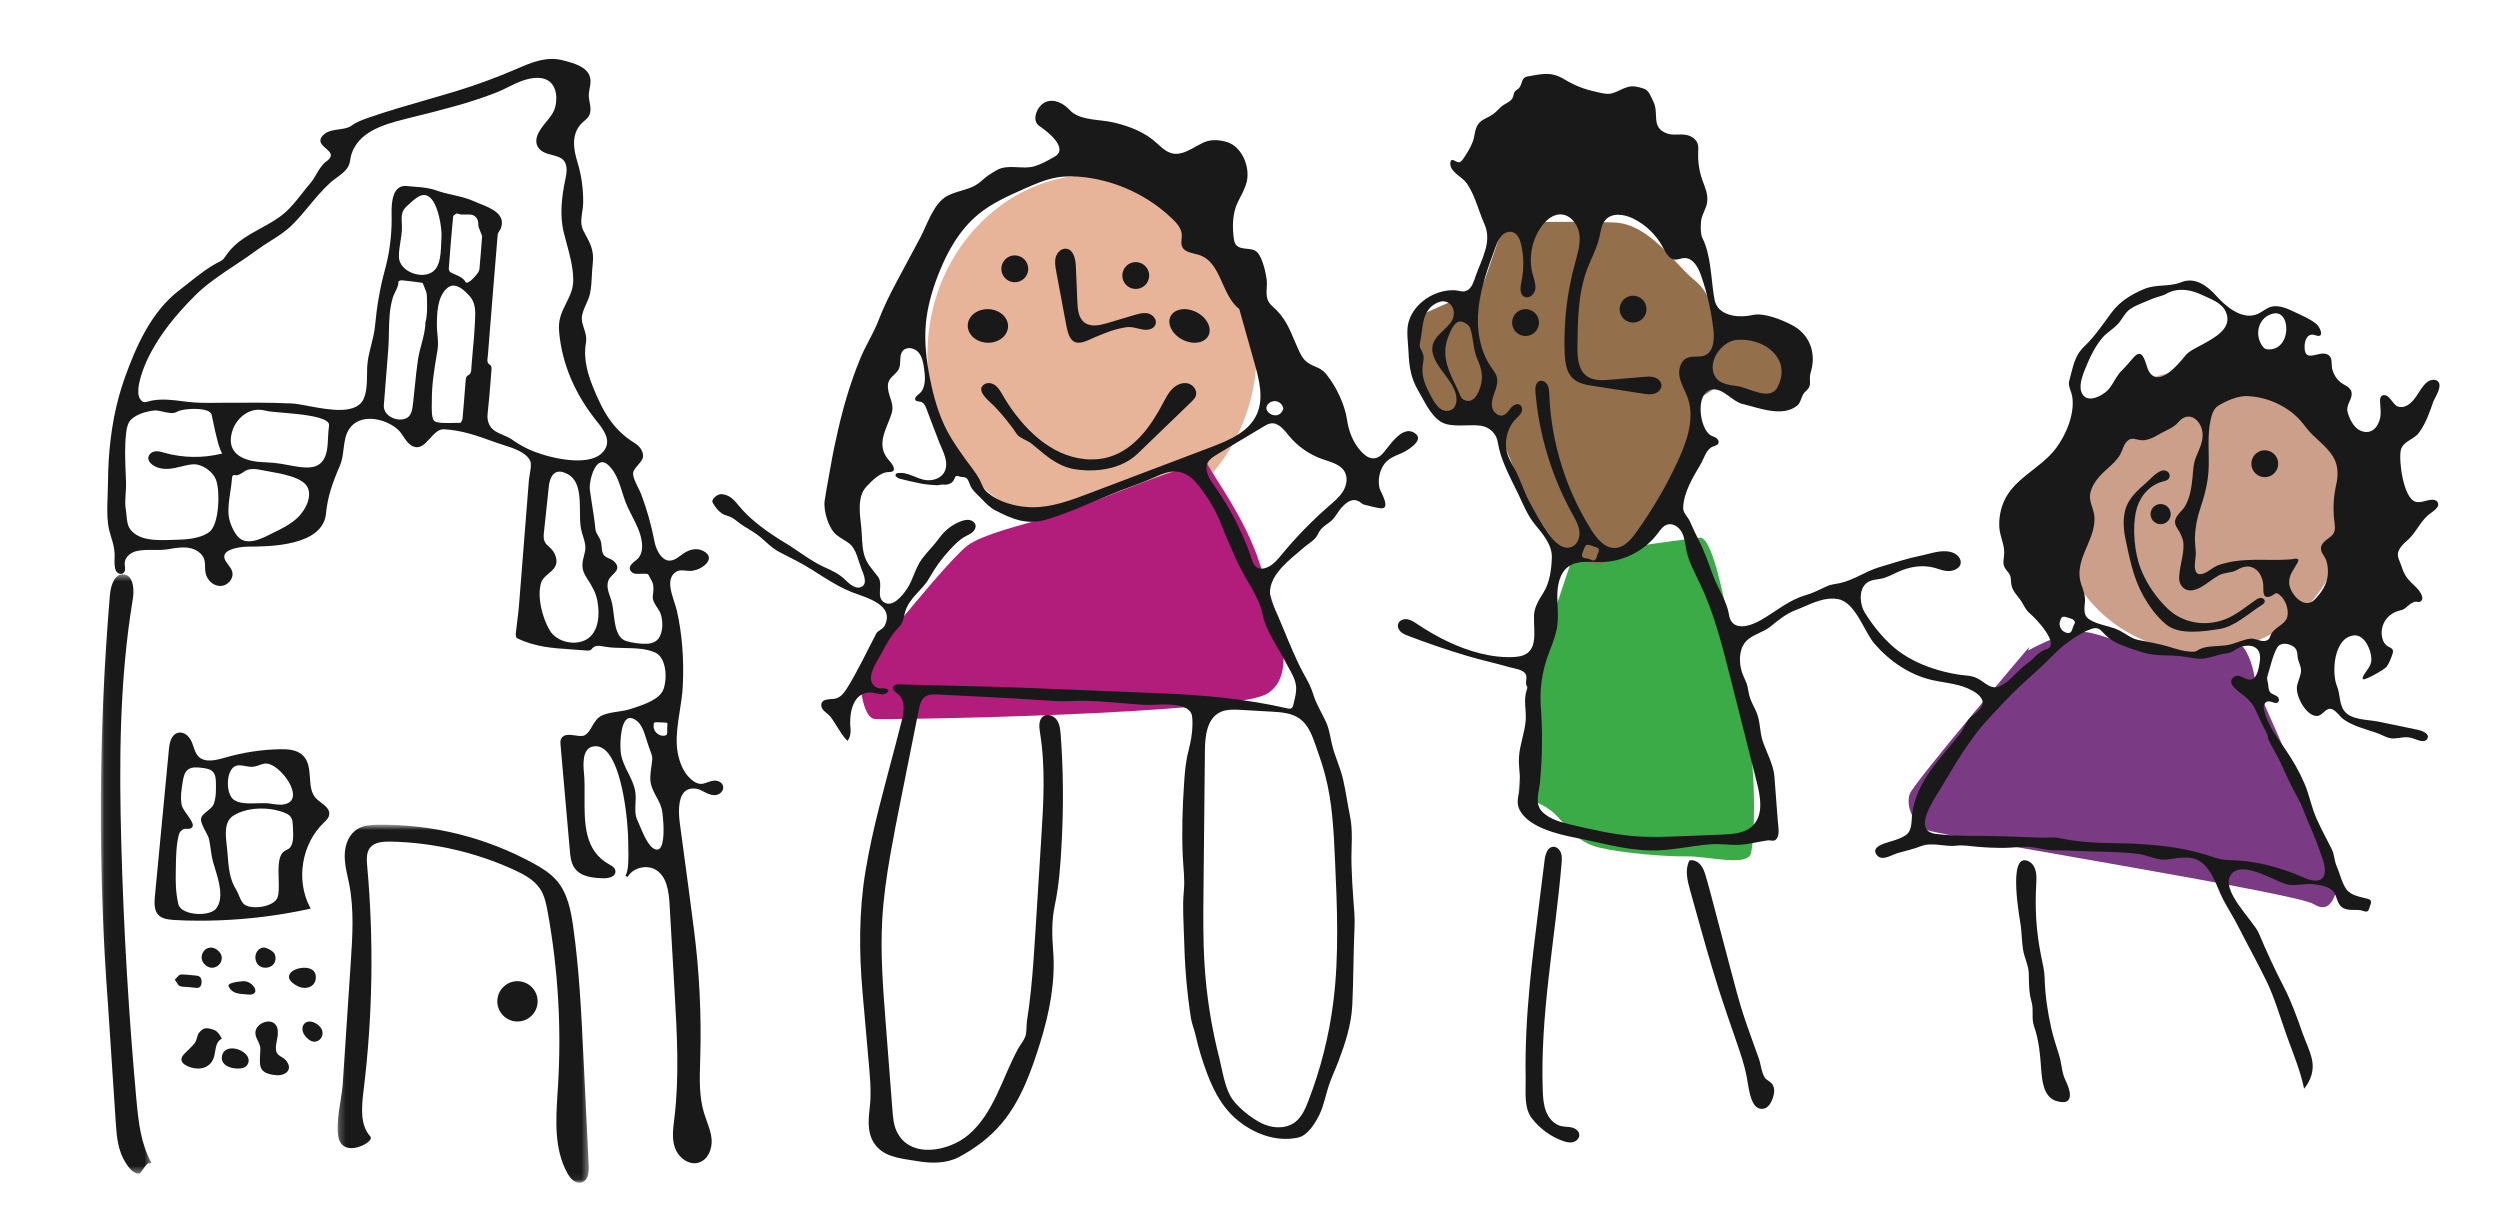 <?xml version="1.0" encoding="UTF-8"?>
<svg xmlns="http://www.w3.org/2000/svg" xmlns:xlink="http://www.w3.org/1999/xlink" width="372px" height="183px" viewBox="0 0 372 183" version="1.1">
  <!-- Generator: Sketch 61.2 (89653) - https://sketch.com -->
  <title>logo only</title>
  <desc>Created with Sketch.</desc>
  <defs>
    <polygon id="path-1" points="0.235 0.714 37.613 0.714 37.613 53.94 0.235 53.94"></polygon>
    <polygon id="path-3" points="0.06 0.46 7.516 0.46 7.516 89.627 0.06 89.627"></polygon>
  </defs>
  <g id="logo-only" stroke="none" stroke-width="1" fill="none" fill-rule="evenodd">
    <path d="M186.962,53.742 C186.212,68.362 174.653,79.657 161.144,78.97 C147.634,78.285 137.29,65.877 138.038,51.259 C138.788,36.639 150.347,25.344 163.857,26.03 C177.367,26.716 187.711,39.123 186.962,53.742" id="Fill-1" fill="#E7B399"></path>
    <path d="M135.268,90.788 C131.545,95.057 128,100.038 128,101.285 C128,102.53 128.531,106.799 130.127,106.978 C131.722,107.155 183.333,106.317 188.512,103.241 C193.69,100.166 189.513,90.255 187.386,83.671 C185.259,77.089 180.457,70.73 179.755,69.195 C179.054,67.66 160.871,75.666 156.312,76.911 C151.754,78.157 146.082,79.579 143.954,81.181 C141.827,82.782 135.268,90.788 135.268,90.788" id="Fill-2" fill="#B21D7B"></path>
    <path d="M188.542,60.329 C187.91,61.417 190.338,62.769 190.964,60.811 C190.894,60.291 190.478,59.836 189.964,59.717 C189.451,59.599 188.876,59.827 188.584,60.264 C188.569,60.285 188.555,60.307 188.542,60.329 Z M186.654,84.074 C187.119,84.682 187.852,84.808 188.832,84.291 C189.606,83.884 190.17,83.179 190.726,82.506 C192.879,79.896 195.25,77.464 197.804,75.244 C198.558,74.589 199.344,73.935 199.859,73.081 C200.374,72.225 200.577,71.109 200.103,70.231 C199.481,69.08 198.021,68.754 196.783,68.322 C194.837,67.643 193.086,66.42 191.783,64.828 C191.065,63.951 190.228,62.847 189.102,63.002 C188.714,63.055 188.367,63.26 188.031,63.461 C185.722,64.846 183.412,66.231 181.101,67.616 C180.559,67.941 179.991,68.295 179.708,68.859 C179.15,69.978 179.96,71.26 180.687,72.278 C182.273,74.5 183.637,76.88 184.752,79.37 C185.318,80.633 185.871,81.937 186.266,83.265 C186.362,83.589 186.491,83.861 186.654,84.074 Z M192.081,167.358 C192.296,167.256 192.503,167.132 192.697,166.985 C193.683,166.241 194.205,165.05 194.652,163.9 C196.493,159.16 197.752,154.195 198.391,149.152 C199.286,142.084 198.964,134.925 198.641,127.808 C198.45,123.628 198.255,119.409 197.191,115.36 C196.796,113.855 196.283,112.383 195.771,110.914 C195.253,109.427 194.666,107.846 193.382,106.929 C192.204,106.088 190.669,105.976 189.222,105.893 C187.692,105.805 186.162,105.717 184.632,105.63 C183.557,105.569 182.42,105.52 181.468,106.02 C179.575,107.012 179.314,109.559 179.292,111.69 C179.221,118.647 179.15,125.604 179.08,132.561 C179.043,136.242 179.006,139.926 179.239,143.6 C179.535,148.255 180.268,152.881 181.423,157.402 C181.902,159.28 182.258,162.039 183.42,163.622 C184.395,164.951 186.279,166.431 187.749,167.15 C189.091,167.806 190.759,167.985 192.081,167.358 Z M146.212,72.331 C146.37,72.655 146.559,72.96 146.873,73.236 C147.426,73.724 148.083,74.127 148.796,74.451 C150.306,75.134 152.06,75.461 153.586,75.478 C156.486,75.511 159.276,74.468 161.986,73.441 C168.059,71.137 174.133,68.835 180.207,66.532 C182.87,65.522 185.782,64.289 186.982,61.713 C188.08,59.354 187.391,56.592 186.686,54.087 C185.926,51.39 185.167,48.692 184.407,45.995 C181.721,43.897 181.732,39.049 178.498,37.962 C177.54,37.638 176.264,37.601 175.886,36.665 C175.665,36.12 175.885,35.504 175.851,34.918 C175.798,33.999 175.14,33.239 174.479,32.598 C170.955,29.185 166.288,26.963 161.409,26.375 C160.038,26.21 158.642,26.17 157.281,26.403 C155.565,26.694 153.954,27.406 152.363,28.111 C149.999,29.159 147.604,30.227 145.604,31.863 C142.775,34.177 140.929,37.481 139.605,40.882 C138.678,43.263 137.971,45.748 137.758,48.293 C137.531,50.975 137.857,53.675 138.377,56.316 C138.917,59.046 139.675,61.76 140.986,64.218 C141.761,65.671 142.721,67.019 143.677,68.361 C144.378,69.346 145.213,70.317 145.773,71.39 C145.944,71.717 146.066,72.033 146.212,72.331 Z M197.452,107.769 C197.862,108.841 197.992,109.992 198.287,111.11 C198.726,112.766 199.475,114.336 199.856,116 C200.266,117.789 200.507,119.614 200.878,121.411 C201.364,123.764 201.039,126.114 201.099,128.481 C201.145,130.329 201.243,132.176 201.393,134.019 C201.501,135.328 201.617,136.646 201.555,137.961 C201.372,141.834 201.412,145.712 201.219,149.586 C201.076,152.477 200.175,155.238 199.159,157.927 C198.693,159.162 198.106,160.364 197.697,161.616 C197.234,163.028 196.987,164.513 196.33,165.859 C195.712,167.124 194.604,168.952 193.168,169.269 C190.251,169.911 187.233,168.934 184.858,167.233 C182.19,165.321 180.768,162.763 179.627,159.759 C178.907,157.86 178.321,155.912 177.875,153.933 C177.689,153.113 177.345,152.347 177.215,151.518 C176.588,147.502 176.279,143.554 176.185,139.506 C176.131,137.183 175.928,134.938 176.154,132.608 C176.33,130.786 176.075,129.182 175.995,127.396 C175.835,123.804 175.949,120.205 176.188,116.62 C176.297,114.98 176.415,113.428 176.818,111.849 C177.246,110.168 177.565,108.396 177.393,106.659 C177.144,104.151 171.943,104.987 170.262,104.884 C168.209,104.759 166.164,104.535 164.111,104.398 C162.517,104.291 160.918,104.234 159.322,104.319 C157.781,104.402 156.23,104.267 154.694,104.166 C149.646,103.831 144.59,103.598 139.537,103.34 C138.904,103.307 138.221,103.287 137.695,103.642 C137.06,104.069 136.86,104.895 136.71,105.645 C135.824,110.083 134.937,114.52 134.05,118.958 C133.496,121.729 132.944,124.499 132.461,127.282 C131.919,130.412 131.467,133.562 131.283,136.734 C130.99,141.791 131.38,146.858 131.769,151.909 C132.111,156.343 132.453,160.776 132.795,165.209 C132.877,166.285 132.969,167.388 133.434,168.363 C135.41,172.491 141.175,171.319 144.045,168.914 C147.91,165.675 149.16,160.298 151.499,156.04 C151.817,155.461 152.33,154.876 152.555,154.262 C152.823,153.535 152.696,152.655 152.816,151.897 C153.05,150.416 153.237,148.927 153.393,147.436 C153.707,144.449 153.894,141.451 154.081,138.454 C154.369,133.861 154.656,129.269 154.943,124.677 C155.27,119.454 155.594,114.18 154.751,109.015 C154.608,108.139 154.52,107.044 155.267,106.56 C155.911,106.143 156.827,106.511 157.262,107.142 C157.695,107.771 157.773,108.573 157.831,109.335 C158.237,114.745 158.258,120.182 157.966,125.599 C157.798,128.683 157.588,131.741 156.946,134.742 C156.473,136.959 156.534,139.243 156.71,141.49 C157.071,146.112 156.149,150.733 154.787,155.131 C153.505,159.272 151.944,163.665 149.142,167.051 C147.381,169.18 145.123,170.879 142.686,172.169 C140.816,173.158 138.529,173.129 136.496,172.776 C134.462,172.422 132.016,172.298 130.527,170.688 C129.032,169.07 129.164,166.972 129.406,164.938 C129.711,162.387 129.428,159.961 129.203,157.4 C128.92,154.18 128.636,150.958 128.353,147.738 C127.818,141.666 127.793,135.621 128.792,129.594 C129.855,123.166 131.67,116.895 133.317,110.599 C133.614,109.466 133.905,108.331 134.186,107.194 C134.517,105.855 134.735,104.192 133.664,103.32 C133.285,103.012 132.711,102.665 132.887,102.21 C133.017,101.88 133.455,101.826 133.812,101.826 C140.261,102.039 146.709,102.109 153.163,102.37 C159.775,102.639 166.389,102.907 173.001,103.175 C179.156,103.424 185.55,104.006 191.576,105.414 C192.093,105.536 192.339,105.397 192.448,104.89 C192.716,103.635 193.102,102.611 192.688,101.316 C192.368,100.312 191.753,99.425 191.284,98.499 C190.183,96.324 188.33,93.85 187.858,91.391 C187.372,88.864 185.449,86.401 184.347,84.089 C183.374,82.05 182.475,79.975 181.652,77.871 C180.874,75.883 179.835,74.204 178.54,72.491 C177.635,71.26 176.45,70.18 174.834,70.158 C173.852,70.144 172.901,70.493 172.011,70.903 C170.727,71.495 169.469,71.985 168.14,72.46 C163.949,73.957 159.968,76.05 155.697,77.314 C152.795,78.173 150.635,77.244 148.098,75.942 C147.306,75.535 146.679,74.876 146.07,74.229 C145.605,73.738 145.017,73.254 144.627,72.703 C144.315,72.26 144.259,71.754 143.955,71.304 C143.668,70.879 143.162,71.059 142.746,70.895 C142.371,70.747 142.167,70.793 142.023,71.226 C141.802,71.888 141.056,72.21 140.355,72.109 C140.037,72.065 139.693,72.225 139.366,72.205 C138.626,72.16 137.88,72.107 137.152,71.973 C136.064,71.77 134.987,71.507 133.912,71.24 C133.678,71.182 133.449,71.029 133.269,70.863 C133.214,70.814 133.305,70.463 133.377,70.446 C135.05,70.047 136.362,71.343 137.955,71.455 C138.975,71.526 140.101,71.103 140.551,70.187 C141.242,68.781 140.313,67.191 139.79,65.891 C139.119,64.222 138.51,62.528 137.868,60.847 C137.699,60.408 137.472,59.912 137.017,59.789 C136.738,59.712 136.373,59.771 136.219,59.526 C136.018,59.202 136.439,58.869 136.737,58.631 C137.795,57.79 137.698,56.188 137.504,54.854 C137.378,53.991 137.23,53.076 136.656,52.419 C136.082,51.762 134.927,51.532 134.356,52.19 C133.639,53.015 134.249,54.227 133.617,55.118 C132.923,56.096 131.993,56.263 132.131,57.775 C132.263,59.218 133.151,60.07 132.644,61.62 C131.9,63.894 130.24,66.213 132.276,68.486 C132.303,68.517 132.332,68.55 132.362,68.583 C132.87,69.175 133.613,70.258 132.216,70.245 C131.007,70.234 129.668,71.599 128.891,72.444 C127.533,73.919 127.941,76.51 128.141,78.307 C128.288,79.632 128.225,80.999 128.522,82.304 C128.871,83.838 129.751,84.618 130.64,85.807 C131.478,86.928 130.36,88.666 131.415,89.521 C132.728,90.585 134.245,88.658 134.919,87.683 C135.879,86.297 136.164,84.553 137.167,83.194 C137.986,82.086 138.983,81.154 139.783,80.036 C140.589,78.907 141.731,78.023 143.039,77.551 C143.434,77.408 143.858,77.3 144.271,77.374 C144.685,77.448 145.081,77.743 145.159,78.154 C145.235,78.553 144.999,78.955 144.687,79.214 C144.373,79.474 143.989,79.628 143.632,79.824 C142.701,80.337 141.964,81.129 141.243,81.909 C140.056,83.193 139.148,84.496 138.279,86.014 C137.2,87.9 135.321,88.878 134.68,91.064 C134.46,91.816 134.422,92.649 133.84,93.228 C132.728,94.335 131.935,95.697 131.23,97.086 C130.635,98.259 128.978,100.442 129.848,101.788 C130.09,102.163 130.519,102.411 130.967,102.433 C131.26,102.448 131.566,102.374 131.841,102.475 C132.659,102.773 131.858,103.257 131.425,103.304 C130.68,103.386 129.914,102.935 129.116,103.05 C126.641,103.405 126.35,106.641 126.564,108.541 C126.625,109.082 126.452,109.867 126.097,110.24 C125.485,109.646 125.007,108.835 124.547,108.118 C124.23,107.622 123.92,107.093 123.554,106.629 C123.193,106.172 122.281,105.72 122.216,105.063 C122.093,103.816 123.643,104.136 124.384,103.933 C125.093,103.739 125.589,103.112 125.981,102.491 C127.651,99.847 128.956,96.98 130.416,94.218 C130.609,93.852 131.358,93.644 131.615,93.144 C133.25,89.961 128.794,88.911 126.779,88.124 C123.847,86.977 121.377,84.935 118.598,83.496 C117.696,83.028 116.787,82.569 115.886,82.097 C114.787,81.521 114.026,80.644 113.073,79.861 C112.29,79.218 111.393,78.74 110.541,78.197 C109.987,77.843 109.484,77.363 108.924,77.034 C108.457,76.758 107.881,76.715 107.425,76.408 C106.836,76.014 106.404,75.418 106.056,74.812 C105.748,74.277 106.793,73.525 107.242,73.53 C108.453,73.545 109.19,74.316 109.863,75.161 C111.613,77.359 114.388,79.31 116.791,80.753 C118.84,81.983 120.587,83.468 122.776,84.444 C123.896,84.943 124.934,85.433 125.808,86.311 C126.282,86.787 127.176,87.605 127.948,87.41 C129.256,87.08 128.5,85.436 128.185,84.649 C127.739,83.537 127.409,81.706 126.445,80.928 C125.815,80.418 125.058,80.083 124.435,79.565 C123.274,78.597 122.494,75.962 122.713,74.49 C122.894,73.261 123.116,72.039 123.341,70.817 C123.678,68.973 123.987,67.106 124.417,65.281 C125.288,61.198 126.431,57.158 128.03,53.296 C128.824,51.38 129.986,49.596 130.712,47.697 C131.496,45.648 132.449,43.739 133.487,41.799 C134.079,40.694 134.671,39.589 135.263,38.485 C135.807,37.469 136.352,36.453 136.896,35.436 C137.952,33.465 138.917,30.19 141.006,29.124 C142.831,28.192 144.444,28.349 146.046,26.913 C146.787,26.248 147.37,25.859 148.318,25.316 C150.013,24.345 152.167,25.289 153.974,24.727 C155.017,24.402 155.976,23.854 156.923,23.311 C159.081,22.074 155.864,19.567 154.659,18.755 C153.582,18.028 154.148,16.388 154.913,15.643 C156.097,14.489 157.788,15.043 158.888,16.085 C159.128,16.314 159.343,16.572 159.61,16.768 C161.227,17.945 163.77,17.775 165.658,18.213 C168.021,18.762 170.36,19.654 172.162,21.325 C173.262,22.343 174.185,23.208 175.824,22.774 C176.97,22.47 177.949,21.737 179.023,21.234 C180.134,20.715 181.262,20.788 182.42,21.089 C184.776,21.704 186.024,24.784 185.527,26.988 C185.274,28.101 184.66,29.093 184.166,30.122 C183.392,31.731 183.361,33.695 183.581,35.435 C183.621,35.755 183.678,36.086 183.864,36.351 C184.6,37.392 186.265,36.657 187.103,37.566 C187.863,38.391 188.361,40.579 188.486,41.673 C188.591,42.584 188.297,43.717 188.625,44.586 C188.903,45.322 189.474,45.662 190.032,46.239 C191.682,47.948 192.214,49.883 193.173,51.955 C193.512,52.686 193.878,53.453 194.536,53.922 C195.642,54.713 196.483,54.588 197.386,55.725 C198.869,57.593 200.102,60.16 200.451,62.527 C200.656,63.918 201.148,65.334 201.977,66.482 C202.803,67.623 204.115,68.928 205.493,67.738 C206.516,66.856 208.508,63.037 210.557,64.474 C211.794,65.343 210.126,66.506 209.393,66.983 C208.254,67.724 206.877,67.86 206.012,69.013 C205.243,70.037 204.994,71.435 205.281,72.673 C205.38,73.098 207.11,75.851 205.388,75.624 C204.586,75.52 203.801,75.287 203.01,75.097 C202.908,75.073 202.797,75.035 202.718,74.967 C201.6,74 200.68,74.383 199.681,75.474 C198.989,76.227 198.641,77.139 197.8,77.742 C196.901,78.388 196.529,78.589 196.037,79.611 C195.674,80.364 194.637,80.92 194.015,81.467 C191.593,83.596 187.68,86.255 189.411,89.968 C190.456,92.206 191.328,94.518 192.316,96.78 C192.833,97.963 193.379,99.135 193.996,100.27 C194.596,101.372 195.046,102.114 195.413,103.321 C195.833,104.706 196.643,106.012 197.272,107.346 C197.337,107.486 197.397,107.627 197.452,107.769 L197.452,107.769 Z" id="Fill-3" fill="#1A1919"></path>
    <path d="M163.719,69.913 C162.415,70.063 161.087,70.013 159.848,69.809 C158.189,69.536 156.725,68.641 155.402,67.587 C154.737,67.056 154.101,66.488 153.428,65.965 C152.933,65.58 151.674,65.131 151.37,64.681 C150.344,63.165 149.19,61.734 147.924,60.409 C147.368,59.827 144.929,58.035 146.545,57.14 C147.06,56.854 147.733,57.037 148.185,57.412 C148.638,57.787 148.924,58.317 149.217,58.825 C149.972,60.137 150.841,61.383 151.813,62.544 C153.448,64.5 155.408,66.236 157.731,67.303 C160.054,68.372 162.77,68.725 165.207,67.946 C168.869,66.777 171.292,63.356 173.069,59.968 C173.459,59.225 173.842,58.459 174.437,57.865 C175.032,57.271 175.892,56.867 176.718,57.041 C177.543,57.214 178.212,58.113 177.937,58.905 C177.811,59.267 177.525,59.548 177.249,59.815 C175.779,61.234 174.311,62.653 172.842,64.07 C171.658,65.212 170.476,66.355 169.293,67.497 C167.806,68.932 165.794,69.675 163.719,69.913" id="Fill-4" fill="#1A1919"></path>
    <path d="M166.593,48.882 C164.86,49.285 163.389,49.99 161.712,50.707 C159.269,51.75 158.928,49.819 158.576,47.941 C158.107,45.427 157.637,42.913 157.168,40.4 C157.034,39.685 156.901,38.938 157.104,38.238 C157.306,37.54 157.958,36.916 158.673,37.009 C159.735,37.147 160.041,38.533 160.087,39.613 C160.162,41.389 160.237,43.167 160.313,44.943 C160.36,46.04 160.475,47.279 161.327,47.96 C162.276,48.718 163.65,48.41 164.81,48.064 C166.138,47.669 167.464,47.274 168.792,46.88 C169.477,46.676 170.205,46.471 170.896,46.657 C171.586,46.844 172.182,47.584 171.948,48.266 C171.73,48.9 170.942,49.141 170.28,49.063 C169.278,48.946 168.521,48.54 167.49,48.706 C167.182,48.755 166.884,48.814 166.593,48.882" id="Fill-5" fill="#1A1919"></path>
    <path d="M170.947,41.457 C170.694,42.532 169.618,43.199 168.544,42.947 C167.468,42.695 166.801,41.618 167.053,40.543 C167.306,39.468 168.382,38.801 169.457,39.053 C170.532,39.305 171.199,40.382 170.947,41.457" id="Fill-6" fill="#1A1919"></path>
    <path d="M152.947,40.457 C152.694,41.532 151.618,42.199 150.543,41.947 C149.468,41.695 148.801,40.618 149.053,39.543 C149.306,38.468 150.382,37.801 151.456,38.053 C152.532,38.305 153.199,39.382 152.947,40.457" id="Fill-7" fill="#1A1919"></path>
    <path d="M149.997,48.646 C149.924,50.024 148.522,51.076 146.867,50.996 C145.212,50.914 143.93,49.732 144.003,48.353 C144.076,46.975 145.478,45.923 147.133,46.004 C148.789,46.085 150.07,47.268 149.997,48.646" id="Fill-8" fill="#1A1919"></path>
    <path d="M179.888,49.769 C179.444,50.959 177.788,51.354 176.193,50.653 C174.598,49.953 173.666,48.42 174.111,47.231 C174.557,46.042 176.213,45.646 177.808,46.346 C179.403,47.047 180.334,48.579 179.888,49.769" id="Fill-9" fill="#1A1919"></path>
    <path d="M301.785,96.8 C301.785,96.8 306.423,94.198 309.207,94.012 C311.99,93.826 314.978,95.892 317.751,95.696 C320.526,95.499 327.763,96.056 327.763,96.056 C327.763,96.056 332.773,94.942 333.886,96.428 C335,97.915 335.556,100.704 335.556,101.447 C335.556,102.19 348.434,129.835 347.989,131.409 C347.543,132.984 346.875,136.204 344.278,134.531 C341.679,132.858 289.352,124.494 286.94,123.565 C284.528,122.636 283.6,119.848 284.156,118.175 C284.714,116.501 301.97,96.243 301.97,96.243" id="Fill-10" fill="#7A3B84"></path>
    <path d="M234.101,82.611 L228.463,99.526 C228.463,99.526 225.579,117.468 226.053,118.081 C226.528,118.692 229.496,119.366 231.292,121.051 C233.088,122.734 234.439,125.275 237.928,126.114 C241.417,126.954 248.029,127.491 251.018,127.43 C254.006,127.368 259.971,129.006 260.532,126.994 C261.092,124.983 261.34,115.45 260.165,109.397 C258.989,103.343 255.834,79.738 252.948,80.002 C250.063,80.267 234.101,82.611 234.101,82.611" id="Fill-11" fill="#3AAB47"></path>
    <path d="M223.837,33.221 L220.966,41.535 L219.008,45.867 L215.513,45.047 L211.825,46.686 L211,51.136 L211.236,57.503 L214.652,62.142 L219.008,62.734 L223.012,64.132 L227.134,74.321 L232.787,83.1 L238.087,84 C238.087,84 240.089,83.1 240.56,82.983 C241.031,82.865 249.039,74.436 249.275,74.085 C249.51,73.733 252.337,66.474 252.337,66.474 L252.808,59.345 L255.515,57.503 L262.818,60.619 L268,58.161 L266.705,52.189 L262.701,48.912 L255.634,48.676 C255.634,48.676 255.012,43.936 252.101,41.652 C249.191,39.367 245.563,33.339 240.177,33.104 C234.789,32.87 223.484,33.104 223.484,33.104 L223.837,33.221" id="Fill-12" fill="#946F4B"></path>
    <path d="M348.972,77.079 C348.373,88.662 338.274,97.568 326.415,96.972 C314.556,96.376 305.428,86.503 306.028,74.921 C306.628,63.338 316.727,54.432 328.586,55.028 C340.444,55.624 349.572,65.497 348.972,77.079" id="Fill-13" fill="#CC9F8A"></path>
    <path d="M306.542,92.402 C306.307,93.068 306.676,93.852 307.334,94.1 C308.431,94.514 308.292,93.452 308.606,92.986 C308.871,92.593 308.721,92.238 308.21,92.065 C306.883,91.614 306.819,91.615 306.542,92.402 Z M237.05,81.284 C235.973,80.9 235.971,80.899 235.496,82.196 C235.082,83.324 236.146,82.966 236.561,83.212 C237.569,83.81 237.541,82.825 237.789,82.322 C238.225,81.434 237.449,81.448 237.05,81.284 Z M338.37,46.639 C338.331,46.645 338.292,46.653 338.251,46.662 C336.018,47.157 335.382,49.86 336.693,51.552 C336.85,51.754 337.054,51.949 337.308,51.976 C340.96,52.356 340.979,46.21 338.37,46.639 Z M217.309,58.926 C217.449,59.211 217.645,59.451 218.04,59.583 C219.31,60.007 219.974,58.544 220.28,57.568 C220.729,56.138 220.47,54.841 219.853,53.507 C219.164,52.017 219.281,50.304 218.754,48.807 C218.583,48.323 217.733,47.792 217.224,47.836 C216.299,47.917 215.705,49.563 215.44,50.272 C214.379,53.11 215.75,55.616 216.954,58.062 C217.1,58.357 217.18,58.661 217.309,58.926 Z M213.243,52.783 C213.236,52.758 213.229,52.733 213.222,52.709 C212.638,50.446 214.634,49.557 215.793,48.096 C217.121,46.424 215.824,43.999 213.694,45.124 C211.424,46.323 211.782,48.947 211.293,51.02 C211.131,51.706 211.419,51.85 211.638,52.38 C211.875,52.953 211.885,53.256 211.755,53.971 C211.448,55.665 211.892,56.975 212.681,58.467 C213.191,59.432 213.974,61.169 215.283,61.142 C216.653,61.115 216.906,59.701 216.63,58.654 C216.041,56.422 213.895,54.954 213.243,52.783 Z M264.996,56.249 C265.774,52.647 261.934,50.213 258.351,50.588 C256.39,50.793 254.353,53.318 254.949,55.418 C255.403,57.016 256.973,57.265 258.399,57.433 C260.219,57.647 263.4,59.821 264.53,57.549 C264.753,57.102 264.905,56.667 264.996,56.249 Z M322.319,43.729 C321.688,44.085 320.965,44.155 320.315,44.444 C319.202,44.939 318.004,45.295 316.984,45.98 C316.19,46.513 315.799,47.49 315.166,48.189 C314.443,48.987 313.484,49.461 312.788,50.314 C311.835,51.483 311.113,52.848 310.545,54.239 C310.091,55.354 309.284,57.068 309.697,58.285 C310.377,60.288 313.003,58.877 313.854,57.811 C314.535,56.959 314.964,55.845 315.762,55.091 C316.419,54.473 316.958,53.735 317.576,53.082 C318.973,51.606 319.277,54.355 319.69,55.135 C321.146,57.883 324.175,54.156 325.137,52.967 C325.747,52.211 326.684,51.825 327.511,51.367 C329.324,50.364 332.399,48.877 331.169,46.326 C330.526,44.994 328.888,44.471 327.652,43.88 C325.993,43.089 324.093,42.759 322.407,43.68 C322.377,43.696 322.347,43.712 322.319,43.729 Z M347.723,71.626 C347.932,70.358 347.856,69.09 347.149,67.935 C346.099,66.222 344.33,65.195 343.13,63.601 C342.121,62.263 341.253,61.408 339.775,60.536 C338.183,59.597 336.368,59.042 334.524,58.94 C333.057,58.858 331.318,59.603 330.063,60.382 C329.241,60.893 329.006,62.085 328.849,62.965 C328.36,65.697 328.915,68.543 328.499,71.326 C328.285,72.756 327.907,74.156 327.44,75.522 C326.955,76.937 326.653,78.414 326.607,79.912 C326.581,80.738 326.712,81.536 326.743,82.354 C326.767,83.01 326.055,85.624 327.511,85.434 C328.416,85.315 329.224,84.391 330.114,84.086 C333.73,82.851 337.172,83.513 340.874,83.237 C341.197,83.213 342.364,82.813 341.877,83.729 C341.349,84.725 340.614,85.453 340.622,86.651 C340.634,88.247 342.827,90.855 344.427,89.213 C345.427,88.185 346.264,86.962 346.382,85.494 C346.439,84.789 346.367,83.959 346.109,83.296 C345.87,82.681 345.253,82.163 345.37,81.436 C345.44,81.004 345.76,80.657 346.102,80.385 C346.444,80.115 346.826,79.885 347.107,79.551 C347.637,78.918 347.387,77.981 347.312,77.231 C347.143,75.539 347.248,73.82 347.619,72.161 C347.659,71.982 347.694,71.804 347.723,71.626 Z M324.671,79.964 C324.579,79.674 324.449,79.38 324.27,79.079 C324.079,78.757 323.849,78.455 323.722,78.102 C323.366,77.115 324.3,76.398 324.85,75.72 C325.812,74.535 326.117,72.48 326.252,71.01 C326.356,69.887 326.354,69.029 326.795,67.943 C327.214,66.913 327.744,65.901 327.755,64.761 C327.775,62.726 325.799,60.843 324.118,62.835 C323.44,63.637 322.457,63.957 321.555,64.465 C320.628,64.987 319.524,65.673 318.41,65.48 C317.655,65.35 317.133,65.056 316.544,65.623 C315.961,66.182 315.882,66.899 315.512,67.575 C315.035,68.453 314.255,69.143 313.517,69.796 C312.511,70.686 311.501,71.773 311.108,73.09 C310.654,74.603 311.619,75.608 311.662,77.082 C311.763,80.567 308.447,83.4 309.712,87.012 C309.996,87.822 310.327,88.718 310.236,89.582 C310.048,91.384 310.121,91.981 311.906,92.67 C313.047,93.11 314.329,93.268 315.417,93.839 C316.515,94.415 317.111,95.035 318.358,95.262 C319.747,95.514 321.135,95.788 322.498,96.16 C323.485,96.43 325.747,97.308 326.738,96.913 C326.938,96.834 327.108,96.694 327.301,96.597 C328.473,96.014 330.357,96.231 331.66,95.951 C332.713,95.726 333.846,95.118 334.908,95.034 C335.691,94.972 336.499,95.599 337.265,95.31 C337.787,95.112 337.723,94.768 337.956,94.34 C338.555,93.244 340.164,92.904 340.379,91.663 C340.565,90.591 340.078,89.257 339.24,88.545 C338.559,87.965 338.498,88.471 337.917,88.708 C336.739,89.19 336.771,88.148 336.784,87.404 C336.802,86.343 336.393,85.121 335.424,84.568 C334.54,84.063 333.693,84.324 332.882,84.799 C332.073,85.274 331.053,85.136 330.173,85.607 C329.236,86.108 328.446,86.847 327.516,87.364 C326.516,87.92 325.322,88.208 324.562,87.102 C324.095,86.423 324.272,85.655 324.361,84.896 C324.52,83.56 325.285,81.232 324.671,79.964 Z M230.937,32.24 C230.352,32.558 229.844,33.067 229.442,33.609 C227.925,35.652 227.406,38.404 228.075,40.861 C228.272,41.587 228.57,42.325 228.443,43.066 C228.315,43.807 227.518,44.493 226.841,44.168 C226.081,43.802 226.218,42.701 226.393,41.874 C226.775,40.075 226.759,38.192 226.346,36.399 C226.169,35.631 225.821,34.774 225.068,34.543 C224.47,34.359 223.809,34.662 223.391,35.128 C222.973,35.594 222.747,36.197 222.53,36.784 C221.457,39.692 220.374,42.635 220.022,45.715 C219.671,48.795 220.116,52.076 221.881,54.623 C222.206,55.091 222.58,55.547 222.726,56.099 C222.924,56.844 222.672,57.626 222.413,58.352 C222.153,59.078 221.879,59.847 222.034,60.602 C222.188,61.357 222.963,62.039 223.69,61.793 C224.193,61.621 224.474,61.105 224.814,60.697 C225.155,60.288 225.758,59.952 226.192,60.257 C226.534,60.497 226.555,61.02 226.369,61.395 C226.183,61.77 225.848,62.043 225.555,62.34 C224.596,63.312 224.109,64.671 224.083,66.023 C224.051,67.681 224.798,68.648 225.514,70.028 C226.258,71.466 226.747,73.066 227.501,74.52 C228.384,76.221 229.368,77.869 230.448,79.453 C231.259,80.645 232.612,81.946 233.926,81.353 C234.76,80.978 235.121,79.936 235.009,79.025 C234.897,78.114 234.418,77.296 233.975,76.494 C230.893,70.924 229.004,64.696 228.472,58.349 C228.421,57.732 228.474,56.956 229.043,56.718 C229.494,56.53 230.027,56.84 230.262,57.269 C230.498,57.697 230.513,58.207 230.532,58.696 C230.815,65.834 233.012,72.886 236.831,78.917 C237.656,80.22 238.827,81.618 240.365,81.536 C241.686,81.466 242.666,80.318 243.441,79.243 C245.868,75.876 247.971,72.273 249.708,68.501 C251.055,65.576 252.194,62.232 251.128,59.192 C250.763,58.153 250.152,57.198 249.929,56.12 C249.706,55.041 250.022,53.719 251.025,53.269 C251.85,52.899 252.855,53.231 253.687,52.879 C254.977,52.331 255.112,50.571 254.962,49.175 C254.661,46.364 254.032,43.59 253.093,40.923 C252.67,39.724 251.873,38.332 250.605,38.401 C250.133,38.426 249.682,38.668 249.211,38.627 C248.326,38.55 247.852,37.584 247.434,36.797 C246.452,34.946 244.873,33.421 242.99,32.508 C241.674,31.869 239.894,31.615 238.911,32.7 C238.284,33.391 238.198,34.398 237.992,35.309 C237.626,36.925 236.801,38.393 236.21,39.941 C234.812,43.609 234.759,47.632 234.724,51.558 C234.71,53.164 234.818,55.027 236.116,55.969 C237.084,56.672 238.39,56.602 239.581,56.502 C241.254,56.361 242.926,56.22 244.598,56.079 C245.146,56.033 245.71,55.989 246.231,56.166 C246.751,56.343 247.217,56.802 247.224,57.352 C247.231,57.934 246.722,58.419 246.164,58.58 C245.606,58.742 245.011,58.654 244.437,58.565 C241.987,58.187 239.538,57.81 237.088,57.431 C236.014,57.266 234.872,57.068 234.071,56.332 C233.061,55.404 232.879,53.896 232.825,52.523 C232.649,48.038 233.167,43.526 234.353,39.198 C234.744,37.769 235.213,36.302 235.006,34.835 C234.799,33.368 233.664,31.904 232.185,31.903 C231.741,31.903 231.322,32.03 230.937,32.24 Z M239.59,83.532 C239.159,83.593 238.724,83.627 238.288,83.634 C236.62,83.657 234.783,83.33 233.416,84.288 C232.027,85.262 231.707,87.179 231.728,88.878 C231.746,90.311 231.919,91.753 231.714,93.17 C231.469,94.866 230.698,96.432 230.159,98.058 C229.404,100.335 229.101,102.762 229.274,105.156 C229.544,108.9 229.5,112.668 229.15,116.405 C229,118.011 228.277,119.632 229.562,120.866 C230.66,121.923 232.27,122.355 233.711,122.692 C236.886,123.439 240.077,124.188 243.33,124.432 C245.702,124.607 248.086,124.514 250.462,124.42 C252.392,124.343 254.322,124.266 256.252,124.19 C257.893,124.125 259.705,123.988 260.854,122.812 C262.411,121.219 261.972,118.617 261.425,116.457 C261.058,115.009 260.692,113.561 260.326,112.112 C259.36,108.292 258.393,104.471 257.426,100.651 C256.238,95.951 255.037,91.216 252.953,86.841 C252.193,85.241 251.307,83.671 250.943,81.938 C250.754,81.039 250.703,80.093 250.292,79.272 C249.882,78.452 248.951,77.784 248.079,78.06 C247.454,78.257 247.061,78.853 246.666,79.377 C244.977,81.622 242.364,83.136 239.59,83.532 Z M291.581,112.69 C290.627,114.186 289.727,115.719 288.821,117.244 C287.95,118.708 284.415,123.586 288,124.073 C291.119,124.495 294.455,124.315 297.61,124.427 C299.693,124.503 301.776,124.577 303.859,124.651 C304.642,124.68 305.54,124.512 306.309,124.683 C309.227,125.33 312.234,125.437 315.212,125.479 C317.998,125.519 320.791,125.682 323.545,126.116 C324.967,126.34 326.38,126.635 327.762,127.041 C329.186,127.458 330.245,127.961 331.743,127.985 C335.602,128.043 339.397,129.071 342.912,130.63 C343.906,131.072 345.494,131.443 345.862,130.141 C346.197,128.953 345.472,127.526 345.106,126.425 C344.436,124.405 343.497,122.505 342.742,120.521 C342.518,119.934 342.256,119.36 341.957,118.808 C341.437,117.845 340.921,116.913 340.466,115.915 C340.116,115.146 339.766,114.375 339.416,113.608 C338.837,112.336 338.012,111.136 337.476,109.863 C337.6,109.504 336.692,107.992 336.528,107.612 C336.232,106.923 335.896,106.271 335.598,105.582 C335.233,104.738 334.613,104.119 333.921,103.537 C333.262,102.982 331.027,101.632 332.478,100.686 C333.212,100.208 333.95,101.092 334.682,101.13 C335.882,101.19 336.092,99.408 336.242,98.56 C336.568,96.718 335.577,95.715 333.621,96.199 C332.754,96.414 332.266,97.131 331.34,97.221 C330.298,97.32 329.234,97.781 328.168,97.963 C326.994,98.164 325.861,97.807 324.694,97.668 C322.685,97.428 320.778,97.683 318.768,97.062 C317.602,96.702 316.44,96.32 315.32,95.829 C314.567,95.498 313.844,95.054 313.263,94.464 C312.564,93.754 312.252,93.236 311.255,93.564 C310.311,93.875 309.385,94.436 308.554,94.971 C307.486,95.659 306.496,96.47 305.61,97.383 C304.276,98.756 302.865,100.05 301.434,101.319 C299.479,103.053 297.708,104.981 295.933,106.897 C294.279,108.682 292.881,110.651 291.581,112.69 Z M220.482,32.374 C219.828,30.679 219.38,29.007 218.348,27.41 C217.719,26.437 216.531,26.009 215.954,24.997 C215.761,24.655 215.614,23.414 216.455,23.918 C217.11,24.31 217.347,24.211 217.808,23.516 C218.328,22.731 218.851,21.92 219.166,21.027 C219.462,20.183 219.433,19.187 219.977,18.448 C220.415,17.854 221.115,17.607 221.737,17.264 C222.402,16.897 222.796,16.434 223.331,15.921 C223.816,15.458 224.713,15.207 225.047,14.628 C225.178,14.401 225.204,14.128 225.28,13.877 C225.42,13.419 225.772,13.418 226.027,13.112 C226.594,12.431 226.311,11.543 227.324,11.37 C229.545,10.994 230.813,10.6 232.863,11.852 C234.192,12.665 235.669,13.258 237.19,13.589 C238.055,13.776 239.066,14.131 239.935,13.873 C240.723,13.638 241.427,13.154 242.217,12.942 C243.056,12.716 243.79,12.932 244.616,13.199 C245.39,13.451 245.682,14.458 246.024,15.131 C246.91,16.877 245.608,18.924 247.989,19.84 C248.989,20.224 249.977,19.862 250.998,20.092 C251.713,20.253 252.403,20.722 252.622,21.423 C252.749,21.829 252.709,22.265 252.691,22.689 C252.636,24.045 252.836,25.416 253.278,26.7 C253.693,27.908 254.219,28.85 254.005,30.19 C253.88,30.964 253.402,31.708 253.192,32.492 C253.038,33.069 253.006,34.793 253.278,35.327 C254.564,37.853 254.584,41.157 255.012,43.948 C255.089,44.447 255.169,44.958 255.408,45.403 C256.35,47.156 259.105,47.27 260.739,46.882 C262.462,46.474 265.094,47.566 266.611,48.35 C268.944,49.556 270.066,51.855 269.661,54.458 C269.581,54.976 269.375,55.486 269.32,56.002 C269.255,56.611 269.484,57.222 269.103,57.771 C268.87,58.105 268.504,58.337 268.301,58.691 C268.013,59.196 267.909,59.959 267.44,60.342 C265.216,62.149 261.697,60.68 259.284,60.107 C257.749,59.743 256.511,57.813 254.844,57.942 C252.155,58.15 252.83,63.894 254.628,64.816 C254.886,64.948 255.173,65.026 255.407,65.198 C255.641,65.369 255.813,65.681 255.702,65.949 C255.576,66.255 255.19,66.327 254.882,66.444 C253.906,66.817 253.553,68.231 253.06,69.066 C251.926,70.989 250.514,73.273 250.457,75.578 C250.438,76.347 251.179,76.931 251.467,77.597 C251.848,78.478 252.245,79.345 252.697,80.222 C253.586,81.945 254.263,83.883 254.949,85.738 C255.618,87.55 256.974,89.524 257.261,91.422 C257.664,94.088 260.414,93.198 262.04,92.26 C264.273,90.969 266.178,89.279 268.717,88.553 C269.887,88.218 270.75,87.722 271.839,87.231 C272.434,86.964 273.001,86.924 273.655,86.792 C275.811,86.362 277.497,85.047 279.56,84.425 C281.67,83.788 283.769,83.095 285.929,82.652 C287.35,82.36 288.917,81.742 290.372,82.164 C291.815,82.582 292.467,84.259 290.68,84.861 C289.962,85.102 289.173,84.926 288.459,84.672 C286.671,84.038 284.86,84.161 283.064,84.831 C282.166,85.167 281.322,85.682 280.416,85.982 C279.48,86.29 278.372,86.136 277.613,86.872 C276.555,87.897 276.754,89.962 277.47,91.137 C278.715,93.18 280.624,95.512 282.57,96.934 C284.321,98.213 286.334,99.103 288.409,99.707 C289.426,100.002 290.464,100.229 291.512,100.392 C292.405,100.532 293.32,100.493 294.152,100.899 C295.433,101.524 296.243,102.798 297.737,102.035 C299.296,101.24 300.178,99.759 301.549,98.803 C302.618,98.059 303.272,96.972 304.507,96.606 C306.676,95.964 302.899,91.974 302.06,91.297 C301.402,90.766 301.162,90.049 300.71,89.376 C300.191,88.6 299.459,87.971 299.29,87.005 C299.177,86.359 299.32,85.836 298.897,85.263 C298.642,84.918 298.324,84.603 298.188,84.195 C298.027,83.715 298.147,83.193 298.202,82.689 C298.343,81.421 297.873,80.47 297.616,79.284 C297.346,78.036 297.512,76.591 297.89,75.384 C299.168,71.304 303.492,69.931 305.923,66.713 C307.427,64.723 308.775,61.527 308.343,58.972 C308.216,58.219 307.681,57.414 307.907,56.637 C308.514,54.555 308.594,53.026 310.2,51.492 C311.751,50.009 312.937,48.198 314.215,46.487 C315.448,44.835 317.194,43.771 319.085,42.991 C320.866,42.256 322.794,42.715 324.543,42.003 C326.631,41.153 328.442,42.527 329.768,44.009 C331.111,45.51 333.458,47.547 335.663,46.823 C336.321,46.608 336.861,46.135 337.478,45.823 C338.766,45.173 340.299,45.874 341.476,46.446 C342.565,46.973 343.727,47.428 344.67,48.206 C345.285,48.713 345.947,50.401 344.552,49.892 C343.365,49.459 342.885,50.586 342.921,51.746 C342.991,53.987 344.957,52.261 346.163,52.678 C347.237,53.051 346.816,54.147 347.056,55.003 C347.247,55.682 347.63,56.327 348.16,56.798 C348.784,57.352 349.901,57.549 349.93,58.588 C349.956,59.543 349.054,60.238 349.325,61.316 C349.572,62.3 350.249,63.649 351.218,64.077 C352.384,64.593 353.36,64.125 353.889,63.011 C354.488,61.751 354.15,60.725 354.15,59.468 C354.15,59.159 354.354,58.826 354.661,58.795 C355.593,58.7 356.021,60.203 356.788,60.482 C357.7,60.814 358.532,60.206 359.105,59.544 C359.69,58.869 360.084,58.046 360.653,57.356 C361.001,56.934 361.428,56.582 361.991,56.517 C362.293,56.482 362.624,56.568 362.818,56.804 C363.413,57.527 362.385,59.065 362.085,59.734 C361.526,61.351 360.946,63.062 359.902,64.441 C359.152,65.433 357.503,65.676 357.231,67.024 C356.921,68.56 357.608,74.091 359.416,74.652 C359.918,74.808 360.457,74.659 360.965,74.522 C361.543,74.364 362.606,74.119 362.799,74.94 C362.958,75.622 361.683,76.32 361.284,76.672 C360.015,77.787 359.462,79.338 358.175,80.447 C357.631,80.916 357.086,81.437 356.86,82.119 C356.623,82.831 357.134,83.586 357.336,84.233 C357.825,85.804 358.357,86.28 359.481,87.352 C359.861,87.713 360.736,88.756 360.343,89.339 C360.037,89.79 359.588,89.422 359.218,89.572 C358.652,89.802 358.466,90.016 357.99,90.423 C357.528,90.818 357.331,90.758 356.802,90.927 C355.761,91.256 354.896,92.052 354.555,93.104 C354.211,94.168 354.348,95.675 355.442,96.25 C355.655,96.362 355.906,96.448 356.02,96.66 C356.142,96.888 356.057,97.165 355.97,97.409 C355.746,98.036 355.517,98.673 355.127,99.214 C354.826,99.631 351.808,101.317 351.608,101.063 C351.515,100.947 351.569,100.776 351.636,100.644 C352.069,99.778 352.856,99.166 352.865,98.134 C352.877,96.84 351.898,94.416 350.293,94.549 C347.252,94.803 346.897,100.114 347.762,102.164 C348.232,103.276 348.054,104.763 348.821,105.778 C349.862,107.156 352.288,107.06 353.817,107.362 C355.829,107.761 357.835,108.196 359.844,108.612 C360.417,108.731 361.767,109.247 361.086,110.051 C360.591,110.631 359.385,109.944 358.843,109.809 C357.772,109.543 357.305,109.835 356.196,109.885 C355.294,109.926 354.496,109.349 353.653,109.058 C352.07,108.508 350.203,108.074 348.757,107.062 C348.139,106.628 347.463,105.46 346.694,105.471 C345.936,105.481 345.547,106.546 344.718,106.537 C343.119,106.522 341.52,103.475 341.801,102.057 C341.921,101.453 342.188,100.887 342.334,100.289 C342.601,99.196 341.914,98.591 341.869,97.588 C341.832,96.757 341.624,96.306 340.804,95.967 C340.169,95.707 339.235,95.664 338.848,96.352 C338.151,97.59 337.814,99.298 337.382,100.655 C337.283,100.965 337.415,101.36 337.478,101.709 C337.548,102.095 337.526,102.593 337.754,102.931 C338.066,103.391 338.593,103.342 338.941,103.722 C339.112,103.907 339.178,104.207 339.038,104.416 C338.643,105.009 337.636,103.932 337.074,104.582 C336.843,104.849 336.797,105.238 336.874,105.583 C337.352,107.742 338.729,109.618 339.979,111.392 C341.107,112.996 342.082,114.712 342.871,116.508 C343.628,118.232 343.937,120.119 344.703,121.819 C345.405,123.376 346.213,124.864 346.979,126.379 C347.366,127.142 347.318,128.021 347.664,128.802 C348.145,129.889 348.452,131.358 349.136,132.312 C349.843,133.297 351.292,133.458 352.368,133.76 C352.925,133.916 352.868,134.327 352.684,134.737 C352.493,135.163 352.524,135.89 351.718,135.57 C350.785,135.199 349.672,135.607 348.77,135.165 C347.619,134.598 347.858,133.297 347.093,132.538 C346.415,131.864 345.125,131.665 344.22,131.568 C343.11,131.45 342.045,131.731 340.953,131.695 C340.104,131.665 339.348,131.237 338.555,130.909 C337.045,130.284 333.337,128.276 331.988,130.12 C330.276,132.463 335.316,136.961 336.127,138.899 C337.248,141.577 338.481,144.246 339.819,146.824 C340.97,149.044 341.806,151.406 342.631,153.76 C343.094,155.081 343.759,156.35 344.036,157.73 C344.365,159.301 343.843,160.773 342.853,162 C342.285,159.312 341.279,156.906 340.342,154.325 C339.319,151.511 338.539,148.643 337.233,145.947 C335.911,143.22 334.421,140.577 333.055,137.871 C332.235,136.238 331.185,134.733 330.43,133.062 C329.726,131.501 329.169,129.717 327.854,128.544 C326.326,127.181 324.348,127.629 322.509,127.894 C321.123,128.093 319.656,127.273 318.278,127.083 C315.26,126.669 312.208,126.777 309.174,126.622 C307.982,126.562 306.789,126.511 305.595,126.52 C304.473,126.528 303.479,126.195 302.372,126.06 C301.025,125.896 299.623,126.154 298.272,126.164 C296.875,126.174 295.479,126.115 294.088,125.987 C293.038,125.889 292.142,125.723 291.092,125.842 C289.37,126.036 287.525,125.265 285.852,125.91 C284.711,126.348 283.514,126.61 282.34,126.949 C281.478,127.196 280.086,128.193 279.304,127.271 C278.493,126.315 279.653,125.758 280.452,125.485 C281.576,125.1 282.473,124.963 283.505,124.324 C284.601,123.645 284.378,122.193 284.54,121.04 C285.224,116.172 288.709,112.894 291.595,109.263 C292.132,108.588 292.422,107.756 292.928,107.089 C293.382,106.49 294.107,106.098 294.602,105.525 C296.193,103.683 292.837,102.34 291.565,101.993 C290.219,101.628 288.82,101.501 287.462,101.185 C284.135,100.41 281.158,98.374 278.939,95.807 C277.348,93.966 276.092,89.52 273.397,89.129 C271.147,88.802 269.247,90.008 267.224,90.771 C265.756,91.324 264.627,92.278 263.425,93.246 C262.461,94.022 261.128,94.324 260.146,95.112 C258.875,96.133 258.739,97.926 259.039,99.42 C259.201,100.227 259.579,100.875 259.869,101.626 C260.154,102.367 260.151,103.175 260.424,103.917 C260.692,104.647 261.092,105.323 261.391,106.04 C261.948,107.379 261.827,108.902 262.293,110.283 C262.879,112.021 263.926,113.803 264.042,115.653 C264.179,117.822 264.394,119.986 264.537,122.154 C264.587,122.906 264.863,124.13 264.373,124.797 C263.979,125.331 263.518,124.976 262.998,125.051 C261.711,125.241 260.333,125.6 258.992,125.7 C257.535,125.809 256.097,125.516 254.634,125.621 C251.538,125.845 248.655,126.62 245.512,126.545 C241.637,126.453 238.137,125.375 234.38,124.641 C231.787,124.134 227.486,123.107 226.141,120.559 C225.405,119.167 226.211,117.977 226.198,116.523 C226.186,115.235 225.953,113.958 226.025,112.668 C226.125,110.845 226.889,109.017 227.026,107.166 C227.136,105.664 226.664,104.171 227.174,102.677 C227.225,102.527 227.314,102.309 227.252,102.217 C226.836,101.602 227.306,100.992 227.056,100.388 C226.74,99.624 225.371,99.495 224.64,99.284 C222.539,98.678 220.398,98.223 218.303,97.596 C215.355,96.716 212.438,95.724 209.564,94.624 C209.163,94.47 208.752,94.309 208.436,94.018 C208.121,93.728 207.915,93.274 208.035,92.861 C208.192,92.322 208.843,92.061 209.397,92.143 C209.952,92.225 210.431,92.558 210.898,92.87 C213.772,94.786 216.933,96.397 220.297,97.233 C221.966,97.646 223.693,97.864 225.412,97.754 C229.181,97.511 228.154,94.162 228.264,91.543 C228.316,90.321 229.015,89.209 229.655,88.2 C230.603,86.705 230.862,84.688 230.914,82.957 C230.971,81.043 229.518,79.4 228.382,78.01 C227.22,76.587 226.593,74.897 225.8,73.266 C224.677,70.958 223.265,68.373 222.87,65.81 C222.673,64.533 221.675,63.553 220.373,63.353 C218.576,63.075 215.905,63.723 214.372,62.741 C212.809,61.741 211.955,59.684 211.043,58.147 C209.954,56.312 209.669,54.54 209.59,52.427 C209.537,51.022 209.216,49.255 209.601,47.906 C210.414,45.053 213.533,43.068 216.432,43.187 C217.107,43.215 217.738,43.579 218.385,43.172 C219.086,42.733 219.342,41.751 219.599,41.022 C220.481,38.526 222.052,35.95 220.89,33.359 C220.743,33.03 220.609,32.702 220.482,32.374 L220.482,32.374 Z" id="Fill-14" fill="#1A1919"></path>
    <path d="M232.354,128.592 C231.393,139.82 229.154,150.987 229.562,162.249 C229.602,163.322 229.669,164.417 230.065,165.412 C230.461,166.408 231.244,167.304 232.272,167.557 C232.799,167.687 233.356,167.643 233.883,167.769 C234.411,167.894 234.95,168.271 234.997,168.818 C235.042,169.354 234.576,169.827 234.06,169.952 C233.546,170.078 233.005,169.936 232.506,169.755 C230.727,169.11 229.138,167.94 227.964,166.438 C226.717,164.84 227.056,162.476 227.018,160.505 C226.928,155.868 227.183,151.23 227.619,146.616 C227.955,143.066 228.397,139.529 228.838,135.991 C229.173,133.315 229.508,130.638 229.841,127.963 C229.947,127.123 230.26,126.067 231.093,126.003 C231.617,125.962 232.084,126.396 232.267,126.896 C232.448,127.396 232.408,127.947 232.363,128.478 C232.359,128.516 232.357,128.553 232.354,128.592" id="Fill-15" fill="#1A1919"></path>
    <path d="M254.721,143.875 C253.593,140.095 252.558,136.289 251.49,132.486 C251.077,131.019 250.68,129.39 251.392,128.034 C251.998,127.892 252.643,128.211 253.038,128.678 C253.435,129.146 253.632,129.739 253.808,130.32 C254.097,131.276 254.352,132.242 254.607,133.208 C254.789,133.898 254.971,134.588 255.154,135.279 C255.431,136.329 255.709,137.378 255.985,138.428 C256.38,139.922 256.775,141.415 257.168,142.908 C257.402,143.791 257.636,144.675 257.869,145.558 C258.252,147.01 258.635,148.461 259.074,149.898 C259.642,151.758 260.303,153.589 260.963,155.42 C261.219,156.129 261.475,156.839 261.73,157.548 C262.019,158.348 262.155,160.013 262.806,160.573 C263.082,160.812 263.425,160.982 263.659,161.26 C263.957,161.614 264.038,162.101 263.985,162.553 C263.863,163.55 263.212,165.292 261.845,164.958 C261.229,164.808 260.861,164.198 260.645,163.618 C260.228,162.501 260.118,161.303 259.893,160.136 C259.57,158.457 259.011,156.83 258.453,155.21 C257.924,153.672 257.395,152.134 256.866,150.597 C256.099,148.37 255.393,146.127 254.721,143.875" id="Fill-16" fill="#1A1919"></path>
    <path d="M305.811,163.772 C304.046,163.098 303.854,160.717 303.732,159.138 C303.561,156.904 303.416,154.837 302.655,152.68 C302.253,151.542 302.639,150.278 302.306,149.121 C301.871,147.607 301.923,146.414 301.881,144.828 C301.851,143.665 301.226,142.506 301.04,141.357 C300.859,140.238 300.843,139.067 300.713,137.937 C300.603,136.985 298.627,126.795 301.773,128.118 C302.355,128.363 302.736,128.941 302.896,129.545 C303.057,130.149 303.028,130.783 302.998,131.406 C302.785,135.202 302.971,138.578 303.73,142.311 C303.948,143.38 304.213,144.424 304.242,145.52 C304.309,148.057 304.674,150.554 305.234,153.028 C305.548,154.416 306.017,155.76 306.428,157.122 C306.786,158.308 306.785,159.63 307.347,160.753 C308.075,162.205 308.774,164.646 306.017,163.841 C305.947,163.82 305.879,163.797 305.811,163.772" id="Fill-17" fill="#1A1919"></path>
    <path d="M318.803,85.257 C319.654,87.189 320.93,88.986 322.465,90.495 C325.075,93.059 329.105,93.391 332.266,91.595 C333.432,90.932 334.477,90.078 335.581,89.315 C335.827,89.146 336.094,88.975 336.393,88.965 C336.692,88.957 337.018,89.186 336.999,89.483 C336.983,89.739 336.743,89.914 336.525,90.052 C334.694,91.206 332.491,93.254 330.305,93.588 C327.994,93.94 324.345,94.545 322.369,92.956 C320.914,91.785 319.748,90.155 318.854,88.533 C317.456,85.998 316.884,83.116 316.293,80.313 C315.896,78.431 315.782,76.361 316.735,74.689 C317.356,73.6 318.305,72.747 319.245,71.937 C319.933,71.344 320.797,70.283 321.701,70.034 C322.194,69.898 322.835,70.175 322.841,70.786 C322.848,71.555 321.998,71.562 321.449,71.762 C319.474,72.483 318.218,74.201 317.802,76.232 C317.297,78.695 317.605,82.235 318.527,84.592 C318.615,84.815 318.707,85.038 318.803,85.257" id="Fill-18" fill="#1A1919"></path>
    <path d="M338.89,69.655 C338.528,70.698 337.389,71.251 336.346,70.889 C335.303,70.527 334.75,69.389 335.11,68.345 C335.472,67.302 336.612,66.749 337.655,67.111 C338.698,67.473 339.25,68.611 338.89,69.655" id="Fill-19" fill="#1A1919"></path>
    <path d="M244.889,46.655 C244.528,47.698 243.389,48.251 242.345,47.889 C241.302,47.528 240.75,46.389 241.11,45.345 C241.472,44.302 242.611,43.749 243.654,44.111 C244.698,44.473 245.251,45.611 244.889,46.655" id="Fill-20" fill="#1A1919"></path>
    <path d="M228.89,48.655 C228.528,49.698 227.389,50.251 226.346,49.889 C225.302,49.528 224.749,48.389 225.111,47.345 C225.472,46.302 226.611,45.749 227.655,46.111 C228.698,46.473 229.25,47.611 228.89,48.655" id="Fill-21" fill="#1A1919"></path>
    <path d="M322.917,76.991 C322.646,77.774 321.792,78.188 321.009,77.917 C320.226,77.646 319.812,76.791 320.083,76.009 C320.354,75.227 321.209,74.812 321.99,75.083 C322.773,75.354 323.188,76.208 322.917,76.991" id="Fill-22" fill="#1A1919"></path>
    <g id="Group-28" transform="translate(15, 8)">
      <path d="M79.516,109.714 C79.338,108.731 78.892,107.842 78.462,106.982 C78.033,106.122 77.588,105.234 77.408,104.251 C77.216,103.197 77.246,99.638 78.358,98.949 C78.48,98.874 78.615,98.836 78.763,98.836 C79.045,98.836 79.374,98.976 79.744,99.253 C80.511,99.827 80.875,101.011 81.197,102.055 C81.296,102.379 81.392,102.689 81.494,102.963 C81.656,103.399 81.81,103.831 81.955,104.254 C82.035,104.484 82.071,104.728 82.058,104.939 C82.033,105.315 81.976,105.708 81.922,106.089 C81.779,107.077 81.633,108.098 81.977,109.073 C82.174,109.628 82.434,110.112 82.685,110.581 C83.08,111.315 83.452,112.008 83.564,112.915 C83.837,115.134 83.863,117.713 83.115,118.301 C82.938,118.44 82.719,118.456 82.445,118.354 C81.505,117.998 80.715,116.109 80.193,114.859 C80.059,114.54 79.94,114.255 79.836,114.036 C79.48,113.284 79.52,112.437 79.563,111.54 C79.593,110.933 79.623,110.306 79.516,109.714 Z M84.283,100.615 C84.299,100.907 84.315,101.209 84.165,101.352 C84.051,101.46 83.828,101.501 83.503,101.465 C82.831,101.397 82.224,100.713 82.254,100.058 C82.267,99.796 82.277,99.59 82.341,99.532 C82.394,99.484 82.533,99.468 82.743,99.468 C82.929,99.468 83.172,99.481 83.462,99.497 C83.566,99.516 83.681,99.516 83.802,99.513 C83.992,99.514 84.203,99.51 84.28,99.603 C84.338,99.673 84.345,99.824 84.3,100.036 C84.262,100.215 84.273,100.418 84.283,100.615 Z M22.557,60.591 C20.894,60.253 18.995,59.33 19.392,56.853 C19.61,55.502 20.396,54.277 21.496,53.575 C21.972,53.272 22.66,52.969 23.51,52.969 C23.833,52.969 24.18,53.013 24.547,53.117 C24.946,53.23 25.834,53.305 26.959,53.4 C27.573,53.452 28.251,53.509 28.937,53.58 C29.982,53.689 33.163,54.019 33.843,54.882 C33.943,55.009 33.982,55.14 33.963,55.283 C33.878,55.926 33.843,56.582 33.808,57.216 C33.793,57.512 33.777,57.807 33.756,58.102 C33.655,59.538 33.271,60.494 32.583,61.026 C31.482,61.876 29.742,61.551 27.901,61.207 C27.193,61.074 26.46,60.937 25.767,60.873 C25.394,60.839 25.021,60.82 24.648,60.801 C23.959,60.767 23.246,60.731 22.557,60.591 Z M20.528,71.982 C19.755,71.261 19.092,69.619 19.015,68.632 C18.926,67.481 19.102,66.308 19.272,65.174 C19.372,64.511 19.474,63.826 19.524,63.149 C19.539,62.941 19.587,62.805 19.664,62.745 C19.71,62.71 19.775,62.692 19.863,62.692 C19.915,62.692 19.976,62.699 20.045,62.711 C20.424,62.783 20.827,62.512 21.216,62.251 C21.437,62.103 21.645,61.964 21.811,61.913 C22.507,61.702 23.193,61.798 23.772,61.919 C24.07,61.982 24.436,62.046 24.845,62.117 C26.949,62.485 30.128,63.04 30.796,64.569 C31.47,66.116 30.284,68.061 29.322,68.992 C28.268,70.012 26.882,70.688 25.542,71.342 C25.304,71.458 25.068,71.573 24.839,71.689 C23.544,72.337 21.911,72.978 20.762,72.174 L20.762,72.173 C20.682,72.117 20.603,72.054 20.528,71.982 Z M65.513,78.726 C65.688,78.143 66.165,77.742 66.625,77.355 C67.352,76.744 68.104,76.113 67.688,74.799 C67.562,74.398 67.378,74.072 67.111,73.77 C66.966,73.606 66.817,73.472 66.672,73.342 C66.182,72.9 65.795,72.552 65.924,71.336 L66.174,69.003 C66.339,67.467 66.503,65.93 66.663,64.394 C66.772,63.346 67.125,62.612 67.658,62.325 C68.112,62.081 68.708,62.148 69.43,62.524 C71.268,63.481 71.283,65.934 71.295,68.099 C71.301,69.038 71.306,69.926 71.45,70.659 C71.528,71.054 71.643,71.424 71.755,71.783 C72.005,72.585 72.241,73.342 72.009,74.232 C71.581,75.871 71.386,76.62 72.388,78.127 C73.022,79.079 73.641,80.13 73.884,81.372 C74.293,83.461 74.088,86.074 72.285,87.141 C70.552,88.163 67.85,87.521 66.829,85.843 C65.693,83.977 64.891,80.805 65.513,78.726 Z M9.406,59.359 L9.324,59.336 C8.916,59.22 8.493,59.1 8.055,59.169 C7.558,59.247 7.054,59.651 7.069,60.193 C7.078,60.478 7.233,60.766 7.52,61.025 C8.222,61.661 9.324,61.9 10.624,61.702 C11.07,61.633 11.513,61.525 11.942,61.421 C12.509,61.282 13.095,61.139 13.678,61.092 C15.008,60.989 16.667,62.104 17.156,63.441 C17.775,65.136 17.616,70.102 16.131,71.171 C14.658,72.229 12.574,72.286 10.734,72.335 L10.304,72.347 C8.342,72.404 5.652,72.486 4.368,70.735 C3.96,70.178 3.887,69.392 3.816,68.631 C3.787,68.315 3.759,68.016 3.709,67.73 C3.586,67.033 3.643,66.204 3.698,65.401 C3.734,64.88 3.771,64.341 3.756,63.853 C3.741,63.345 3.72,62.837 3.699,62.329 C3.62,60.393 3.538,58.391 3.77,56.436 C3.828,55.953 3.909,55.397 4.154,54.914 C4.753,53.737 6.815,53.169 8.055,53.075 C8.081,53.073 8.11,53.072 8.138,53.072 C8.415,53.072 8.795,53.158 9.196,53.248 C9.995,53.428 10.821,53.615 11.33,53.273 C11.877,52.901 14.507,52.598 15.829,53.113 C16.212,53.262 16.436,53.462 16.493,53.705 C16.514,53.795 16.551,53.978 16.601,54.225 C17.229,57.309 17.671,58.912 18.065,59.482 C15.219,60.198 12.227,60.156 9.406,59.359 Z M57.557,53.563 C57.749,51.888 57.883,50.18 58.014,48.529 C58.053,48.037 58.092,47.545 58.132,47.053 C58.165,46.651 58.104,46.403 57.95,46.317 C57.471,46.049 57.491,45.701 57.564,45.156 C57.578,45.052 57.592,44.948 57.6,44.846 L57.775,42.654 C58.187,37.485 58.614,32.141 59.057,26.887 C59.07,26.736 59.175,26.576 59.287,26.406 C59.381,26.263 59.478,26.115 59.537,25.949 C60.277,23.856 58.101,22.989 56.353,22.292 C56.021,22.16 55.703,22.033 55.419,21.904 C54.477,21.475 53.406,21.233 52.37,21 C51.569,20.819 50.74,20.632 49.99,20.361 C48.833,19.942 47.789,19.865 46.684,19.783 C46.311,19.756 45.93,19.728 45.534,19.685 C45.451,19.676 45.369,19.672 45.29,19.672 C44.848,19.672 44.472,19.811 44.17,20.087 C43.216,20.96 43.252,23.004 43.273,24.226 C43.276,24.39 43.278,24.539 43.278,24.668 C43.275,27.219 42.932,29.757 42.261,32.211 C41.561,34.772 41.082,37.494 40.797,40.534 C40.708,41.487 40.469,42.431 40.238,43.343 C40.041,44.12 39.837,44.923 39.724,45.736 C39.628,46.426 39.619,47.138 39.612,47.827 C39.599,48.961 39.585,50.134 39.172,51.203 C38.177,53.778 34,52.994 30.949,52.421 C29.924,52.228 29.04,52.062 28.374,52.032 C25.223,51.89 22.017,51.909 18.916,51.926 L18.154,51.931 C17.852,51.932 17.551,51.935 17.249,51.939 C15.852,51.955 14.408,51.97 13.003,51.804 C12.743,51.773 12.484,51.74 12.225,51.707 C10.747,51.519 9.218,51.325 7.682,51.589 C7.46,51.627 7.265,51.681 7.093,51.728 C6.521,51.885 6.26,51.957 5.841,51.363 C5.527,50.917 5.524,49.981 5.655,49.3 C5.955,47.736 6.553,46.132 7.484,44.395 C8.966,41.63 11.045,38.954 14.026,35.973 C15.719,34.28 17.891,32.836 19.992,31.439 C21.084,30.712 22.213,29.961 23.235,29.199 C23.869,28.726 24.554,28.294 25.216,27.877 C26.321,27.18 27.464,26.46 28.426,25.514 C29.36,24.597 30.207,23.578 31.027,22.594 C31.987,21.439 32.98,20.246 34.112,19.216 C34.384,18.969 34.71,18.728 35.055,18.472 C35.634,18.043 36.233,17.599 36.62,17.089 C36.97,16.628 37.053,16.148 37.133,15.683 C37.177,15.428 37.223,15.165 37.312,14.897 C38.387,11.684 41.843,10.572 45.291,9.709 L46.708,9.355 C50.837,8.328 54.738,7.358 58.707,5.825 C59.354,5.575 59.989,5.263 60.605,4.961 C61.969,4.292 63.379,3.599 64.938,3.585 C65.89,3.581 66.632,3.88 67.125,4.487 C67.751,5.259 67.939,6.48 67.641,7.839 C67.451,8.7 66.88,9.399 66.275,10.139 C65.75,10.781 65.208,11.444 64.937,12.227 C64.727,12.832 64.768,13.436 65.049,13.883 C65.525,14.642 66.357,14.858 67.162,15.066 C68.205,15.337 69.106,15.57 69.287,16.857 C69.372,17.462 69.243,18.093 69.118,18.703 L69.102,18.781 C68.62,21.142 68.221,23.924 68.904,26.666 C69.034,27.188 69.175,27.708 69.317,28.228 C69.798,29.994 70.295,31.82 70.297,33.693 C70.299,35.014 69.796,36.018 69.263,37.08 C68.936,37.735 68.597,38.411 68.375,39.178 C68.182,39.845 68.125,40.576 68.201,41.414 C68.631,46.182 70.562,50.704 73.937,54.853 C75.131,56.321 76.127,58.022 74.457,59.515 C72.384,61.368 67.152,60.269 64.342,59.142 C63.254,58.706 62.228,58.147 61.294,57.48 C60.793,57.122 60.303,56.916 59.828,56.717 C59.434,56.552 59.062,56.395 58.685,56.158 C57.841,55.625 57.43,54.68 57.557,53.563 Z M49.252,51.995 C49.256,51.81 49.26,51.648 49.259,51.522 C49.238,49.297 49.609,47.057 49.967,44.891 L50.102,44.071 C50.234,43.26 50.162,42.514 50.093,41.793 C50.05,41.339 50.005,40.869 50.008,40.377 C50.019,38.724 50.037,36.226 51.497,34.907 C51.803,34.632 52.123,34.497 52.475,34.497 C52.502,34.497 52.53,34.498 52.558,34.5 C53.238,34.54 54.019,35.074 54.946,36.134 C55.82,37.134 55.743,38.55 55.676,39.799 C55.666,39.974 55.657,40.147 55.65,40.315 C55.601,41.539 55.484,42.778 55.371,43.977 C55.292,44.812 55.211,45.674 55.153,46.527 C55.147,46.606 55.144,46.686 55.141,46.765 C55.121,47.256 55.106,47.645 54.598,47.88 C54.387,47.978 54.319,48.292 54.281,48.734 C54.222,49.426 54.169,50.118 54.115,50.809 C54.024,51.976 53.93,53.181 53.814,54.364 C53.795,54.553 53.573,54.884 53.508,54.918 C53.314,54.911 53.014,54.919 52.664,54.928 C51.685,54.956 50.045,55.001 49.633,54.655 C49.619,54.643 49.605,54.63 49.591,54.615 L49.591,54.614 C49.201,54.183 49.233,52.814 49.252,51.995 Z M54.559,34.047 C54.478,34.062 54.368,34.053 54.319,34.039 C53.966,33.367 53.361,33.113 52.776,32.866 C52.497,32.748 52.233,32.637 51.996,32.482 C51.881,32.407 51.768,32.123 51.781,31.941 C51.998,28.958 52.203,26.505 52.426,24.223 C52.438,24.106 52.692,23.885 52.941,23.776 C53,23.751 53.152,23.796 53.286,23.837 C53.381,23.866 53.482,23.897 53.585,23.917 L53.947,23.923 C54.213,23.925 54.502,23.927 54.79,23.921 C55.212,23.917 55.546,24.04 55.793,24.291 C56.056,24.558 56.19,24.955 56.172,25.408 C56.162,25.678 56.269,25.935 56.372,26.184 C56.413,26.282 56.454,26.381 56.487,26.479 C56.517,26.571 56.558,26.664 56.6,26.756 C56.673,26.919 56.742,27.072 56.733,27.199 C56.629,28.77 56.487,30.364 56.35,31.907 L56.332,32.111 C56.29,32.578 55.015,33.972 54.559,34.047 Z M45.159,31.892 C44.654,31.418 44.378,30.838 44.362,30.216 C44.341,29.458 44.469,28.659 44.593,27.887 C44.676,27.366 44.754,26.875 44.792,26.393 C44.823,25.981 44.804,25.588 44.785,25.208 C44.741,24.286 44.702,23.489 45.416,22.792 C45.694,22.519 46.651,21.603 47.269,21.263 L47.269,21.263 C47.833,20.952 48.325,20.94 48.774,21.226 C50.238,22.16 50.775,26.052 50.696,27.228 C50.676,27.513 50.664,27.819 50.653,28.136 C50.57,30.326 50.477,32.808 47.891,32.9 C46.914,32.927 45.848,32.539 45.159,31.892 Z M42.117,52.271 C42.333,49.514 42.553,46.757 42.774,44 C42.839,43.181 42.855,42.334 42.87,41.515 C42.903,39.743 42.937,37.91 43.472,36.218 C43.557,35.95 43.684,35.696 43.817,35.428 C44.059,34.943 44.308,34.443 44.292,33.853 C44.387,33.791 44.63,33.697 44.741,33.703 C45.549,33.775 46.37,33.885 47.163,33.992 L47.709,34.066 C47.807,34.078 47.865,34.095 47.892,34.106 C47.958,34.284 48.035,34.462 48.111,34.64 C48.31,35.103 48.515,35.581 48.521,36.036 C48.524,36.253 48.529,36.475 48.535,36.7 C48.563,37.805 48.591,38.948 48.304,39.961 L48.297,40.01 C48.297,41.028 47.993,42.176 47.699,43.285 C47.505,44.016 47.305,44.772 47.2,45.47 C46.992,46.848 46.851,48.261 46.714,49.628 C46.646,50.318 46.577,51.007 46.5,51.694 L46.485,51.823 C46.34,53.131 46.225,54.164 44.947,54.392 C44.284,54.511 43.516,54.328 42.943,53.916 L42.943,53.915 C42.361,53.496 42.068,52.912 42.117,52.271 Z M75.608,78.206 C75.722,77.98 75.944,77.76 76.159,77.548 C76.506,77.205 76.865,76.851 76.853,76.399 C76.846,76.104 76.681,75.817 76.35,75.522 C76.106,75.304 75.843,75.188 75.59,75.077 C75.28,74.94 75.012,74.823 74.813,74.537 C74.602,74.236 74.567,73.827 74.531,73.393 C74.501,73.039 74.47,72.672 74.334,72.35 C74.24,72.128 74.123,71.932 74.009,71.743 C73.814,71.418 73.63,71.111 73.594,70.714 C73.48,69.496 73.289,68.297 73.104,67.136 C72.988,66.408 72.868,65.655 72.769,64.909 C72.633,63.886 73.199,61.429 74.204,60.881 C74.338,60.808 74.475,60.772 74.616,60.772 C74.879,60.772 75.156,60.898 75.455,61.152 C75.51,61.199 75.564,61.248 75.62,61.303 C76.669,62.332 77.14,63.818 77.595,65.256 C77.745,65.73 77.9,66.22 78.072,66.674 C78.35,67.41 78.717,68.128 79.073,68.823 C79.658,69.967 80.263,71.15 80.471,72.426 C80.652,73.541 80.516,74.334 80.029,74.996 C79.943,75.113 79.764,75.259 79.574,75.413 C79.158,75.752 78.685,76.136 78.708,76.592 C78.72,76.837 78.875,77.06 79.169,77.254 C79.407,77.412 79.853,77.396 80.368,77.378 C80.727,77.366 81.391,77.343 81.461,77.484 C81.558,77.678 81.659,77.857 81.755,78.027 C81.951,78.373 82.12,78.672 82.181,78.981 C82.28,79.492 82.222,80.041 82.142,80.655 C82.058,81.298 82.42,81.844 82.769,82.372 C83.008,82.733 83.255,83.107 83.363,83.511 C83.697,84.769 83.59,86.029 83.076,86.883 C82.759,87.409 82.11,87.749 81.339,87.791 C80.394,87.844 78.987,87.658 78.136,87.371 C76.732,86.9 76.505,84.987 76.304,83.3 C76.218,82.574 76.136,81.89 75.968,81.356 C75.914,81.185 75.854,81.012 75.794,80.838 C75.491,79.963 75.177,79.058 75.608,78.206 Z M92.59,108.947 C92.428,108.344 91.722,108.093 91.139,108.168 C90.824,108.207 90.528,108.313 90.242,108.416 C90.036,108.491 89.841,108.562 89.638,108.609 C88.782,108.81 87.959,108.144 87.421,107.552 C86.253,106.266 85.768,104.237 85.702,102.767 C85.628,101.092 85.895,99.401 86.153,97.764 C86.342,96.563 86.538,95.322 86.6,94.088 C86.799,90.118 86.491,86.226 85.708,82.834 C85.623,82.465 85.485,82.046 85.339,81.601 C84.842,80.085 84.222,78.197 85.415,77.22 C85.933,76.797 86.435,76.848 87.017,76.907 C87.269,76.932 87.532,76.958 87.805,76.949 C88.853,76.909 90.318,76.071 90.47,75.187 C90.535,74.808 90.4,74.273 89.386,73.87 C88.646,73.576 87.729,73.716 86.867,74.252 C86.666,74.378 86.473,74.519 86.281,74.66 C85.94,74.911 85.619,75.147 85.25,75.295 C84.79,75.48 84.355,75.464 83.957,75.247 C83.14,74.801 82.576,73.567 82.379,72.543 C81.919,70.138 81.295,67.919 80.417,65.562 C80.32,65.3 80.158,64.974 79.986,64.628 C79.606,63.862 79.133,62.91 79.217,62.337 C79.271,61.962 79.644,61.528 79.973,61.145 C80.188,60.894 80.392,60.656 80.523,60.427 C81.007,59.581 80.377,58.508 79.489,57.959 C76.309,55.998 74.807,53.451 73.287,49.714 C72.548,47.896 71.754,45.492 72.185,43.02 C72.329,42.197 72.107,41.521 71.891,40.867 C71.731,40.38 71.58,39.92 71.573,39.406 C71.563,38.711 71.892,37.978 72.209,37.269 C72.433,36.77 72.664,36.255 72.776,35.754 C72.976,34.861 73.023,33.937 73.067,33.045 C73.095,32.49 73.124,31.916 73.19,31.361 C73.43,29.335 72.901,28.357 72.1,26.876 L71.826,26.367 C71.349,25.469 71.486,24.545 71.632,23.568 C71.701,23.11 71.771,22.637 71.777,22.159 C71.802,20.077 71.517,18.056 70.931,16.15 C70.366,14.313 69.925,11.994 71.547,10.352 C71.665,10.233 71.792,10.124 71.918,10.015 C72.101,9.859 72.289,9.697 72.452,9.506 C73.036,8.819 72.874,7.938 72.731,7.16 C72.684,6.904 72.64,6.663 72.621,6.434 C72.583,5.986 72.659,5.582 72.738,5.154 C72.81,4.774 72.883,4.381 72.866,3.963 C72.786,2.004 70.345,1.381 68.886,1.008 L68.744,0.972 C66.296,0.343 64.074,1.301 61.927,2.228 L61.507,2.409 C58.73,3.598 55.855,4.65 52.96,5.536 C51.419,6.007 49.849,6.46 48.332,6.897 C45.524,7.707 42.621,8.544 39.792,9.53 C38.95,9.824 38.079,10.127 37.337,10.679 C36.829,11.057 36.145,11.151 35.422,11.25 C34.636,11.359 33.824,11.471 33.227,11.98 C32.856,12.296 32.675,12.6 32.674,12.909 C32.673,13.38 33.088,13.738 33.489,14.084 C34.141,14.647 34.514,15.024 33.976,15.661 C33.876,15.78 33.747,15.877 33.61,15.98 L33.474,16.083 C32.878,16.551 32.467,17.252 32.07,17.929 C31.789,18.41 31.523,18.863 31.198,19.238 C30.768,19.734 30.351,20.265 29.947,20.778 C29.119,21.832 28.263,22.922 27.242,23.78 C26.216,24.641 24.984,25.318 23.792,25.972 C21.943,26.987 20.03,28.037 18.769,29.823 L18.641,30.007 C18.403,30.356 18.177,30.685 17.838,30.849 C16.096,31.693 14.557,32.916 13.069,34.098 C12.613,34.461 12.158,34.823 11.7,35.172 C7.518,38.354 5.247,43.535 3.578,48.184 C3.225,49.166 2.904,50.197 2.624,51.246 C1.616,55.032 1.093,59.247 1.07,63.776 C1.067,64.397 1.042,65.053 1.018,65.687 C0.962,67.122 0.904,68.606 1.08,69.986 C1.173,70.716 1.369,71.356 1.558,71.974 C1.803,72.773 2.034,73.528 2.056,74.459 C2.06,74.628 2.056,74.823 2.05,75.031 C2.034,75.668 2.016,76.389 2.225,76.878 C2.325,77.111 2.541,77.3 2.786,77.369 C2.983,77.424 3.175,77.395 3.328,77.288 C3.688,77.032 3.629,76.569 3.582,76.197 C3.572,76.119 3.562,76.042 3.556,75.968 C3.479,75.021 4.356,74.233 5.25,74.018 C6.087,73.815 6.916,73.823 7.798,73.831 C8.536,73.838 9.296,73.845 10.057,73.716 L10.163,73.698 C11.165,73.528 12.201,73.351 13.189,73.536 C14.039,73.695 15.133,74.26 15.417,75.33 C15.5,75.642 15.506,75.968 15.512,76.312 C15.516,76.591 15.521,76.88 15.571,77.165 C15.763,78.274 16.676,79.146 17.694,79.192 C18.244,79.224 18.825,78.945 19.206,78.481 C19.548,78.064 19.678,77.558 19.563,77.092 C19.462,76.679 19.206,76.349 18.959,76.029 C18.846,75.883 18.733,75.737 18.636,75.584 C18.349,75.129 18.294,74.756 18.466,74.442 C18.906,73.641 20.797,73.344 21.96,73.339 C24.994,73.328 33.053,73.297 33.511,68.4 C33.744,65.906 34.47,63.844 35.566,61.324 C35.908,60.538 36.018,59.659 36.123,58.81 C36.265,57.672 36.399,56.597 37.043,55.717 C37.624,54.924 38.498,54.448 39.57,54.341 C41.138,54.187 43.015,54.831 44.237,55.948 C44.537,56.222 44.774,56.578 45.026,56.955 C45.35,57.442 45.686,57.946 46.171,58.26 C47.353,59.025 48.189,58.107 48.998,57.217 C49.616,56.537 50.249,55.837 51.049,55.874 C53.703,56.008 56.059,56.858 58.553,57.758 L58.933,57.895 C59.219,57.998 59.543,58.1 59.886,58.208 C61.395,58.684 63.273,59.276 63.893,60.576 C64.1,61.013 63.946,61.894 63.822,62.602 C63.77,62.895 63.722,63.172 63.705,63.387 L63.005,72.237 C62.745,75.541 62.486,78.844 62.22,82.146 C62.153,82.971 62.047,83.809 61.945,84.619 C61.877,85.164 61.808,85.709 61.75,86.256 C61.737,86.379 61.738,86.867 61.985,86.986 C64.667,88.276 67.24,88.446 69.964,88.625 C70.679,88.673 71.419,88.722 72.174,88.792 C72.635,88.834 72.892,88.783 73.005,88.625 C73.483,87.956 74.123,88.072 74.802,88.194 L75.015,88.231 C75.935,88.386 76.936,88.405 77.904,88.424 C79.475,88.454 81.099,88.486 82.466,89.084 C84.137,89.815 84.331,92.861 83.727,94.555 C83.185,96.072 80.784,96.858 79.196,97.378 L78.833,97.497 C78.24,97.694 77.579,97.793 76.939,97.889 C76.175,98.003 75.385,98.121 74.689,98.409 C73.868,98.749 73.474,99.435 73.092,100.097 C72.779,100.641 72.483,101.155 71.973,101.42 C71.656,101.583 71.115,101.506 70.593,101.433 C69.79,101.319 68.88,101.189 68.503,101.918 C68.353,102.208 68.382,102.535 68.405,102.799 L69.794,118.583 C69.865,119.388 69.953,120.391 70.496,121.163 C71.4,122.445 73.134,122.654 74.873,122.688 C75.357,122.692 76.037,122.577 76.374,122.209 C76.53,122.037 76.599,121.825 76.574,121.594 C76.518,121.097 76.038,120.833 75.653,120.622 C71.929,118.579 71.956,114.47 71.982,110.495 C71.991,109.297 71.998,108.166 71.902,107.108 C71.791,105.887 71.561,103.349 73.281,103.071 C73.918,102.966 74.49,103.142 75.03,103.603 C77.69,105.875 78.491,114.541 78.481,117.441 C78.481,117.678 78.487,117.957 78.493,118.263 C78.523,119.618 78.564,121.473 78.073,122.321 L78.377,122.497 C78.773,121.815 79.488,121.312 80.339,121.117 C81.188,120.921 82.052,121.062 82.705,121.504 C84.278,122.566 84.529,124.739 84.641,126.692 L85.383,139.637 C85.737,145.8 86.102,152.172 85.346,158.405 L85.313,158.678 C85.144,160.048 84.97,161.465 85.428,162.783 C85.855,164.012 87.046,165.092 88.32,165.092 C88.533,165.092 88.748,165.062 88.962,164.998 C90.363,164.575 90.991,162.946 90.888,161.556 C90.817,160.599 90.486,159.688 90.167,158.807 C90.03,158.431 89.889,158.043 89.772,157.658 C89.018,155.196 89.101,152.537 89.181,149.966 L89.202,149.266 C89.381,143.026 89.072,136.716 88.285,130.514 C87.764,126.408 87.202,122.24 86.658,118.209 L86.165,114.549 C85.946,112.923 85.889,110.783 86.854,109.822 C87.266,109.413 87.848,109.257 88.582,109.36 C88.989,109.416 89.358,109.609 89.75,109.813 L89.984,109.934 C90.43,110.159 91.02,110.403 91.608,110.29 C91.95,110.225 92.277,110 92.462,109.704 C92.612,109.464 92.657,109.195 92.59,108.947 L92.59,108.947 Z" id="Fill-23" fill="#1A1919"></path>
      <g id="Group-27" transform="translate(35, 114)">
        <mask id="mask-2" fill="white">
          <use xlink:href="#path-1"></use>
        </mask>
        <g id="Clip-26"></g>
        <path d="M36.8,34.917 C36.497,28.667 36.183,22.205 35.291,15.891 C34.964,13.575 34.478,10.946 32.856,9.052 C31.903,7.938 30.619,7.153 29.373,6.47 C22.305,2.594 14.302,0.615 6.245,0.718 C5.213,0.733 4.13,0.793 3.219,1.337 C2.041,2.041 1.319,3.501 1.29,5.243 C1.27,6.371 1.514,7.488 1.75,8.567 C1.825,8.907 1.899,9.248 1.966,9.589 C2.709,13.409 2.448,17.355 2.196,21.171 L0.986,39.485 C0.952,39.998 0.838,40.719 0.705,41.553 C0.34,43.858 -0.114,46.726 0.654,47.991 C1.032,48.612 1.684,48.906 2.543,48.833 C3.671,48.742 4.937,48.006 5.145,47.49 C5.226,47.29 5.149,47.159 5.095,47.098 C3.605,45.412 3.77,42.929 4.092,40.318 C5.456,29.248 5.641,18 4.64,6.888 C4.546,5.846 4.508,4.852 5.056,4.151 C5.719,3.303 6.96,3.215 8.099,3.232 C14.422,3.349 20.798,4.81 26.541,7.457 C28.024,8.139 29.516,8.955 30.381,10.286 C31.019,11.265 31.274,12.459 31.499,13.7 C33.046,22.225 33.561,30.934 33.03,39.582 L32.974,40.476 C32.704,44.672 32.425,49.011 34.467,52.645 C34.658,52.986 35.304,54 36.2,54 C36.304,54 36.411,53.987 36.52,53.957 C36.753,53.894 36.953,53.769 37.115,53.587 C37.579,53.063 37.638,52.158 37.605,51.491 L36.8,34.917" id="Fill-25" fill="#1A1919" mask="url(#mask-2)"></path>
      </g>
    </g>
    <path d="M27.604,123.319 C27.624,123.319 27.646,123.32 27.666,123.322 C27.994,123.352 28.45,123.352 28.627,123.051 C28.862,122.65 28.41,122.013 27.887,121.275 C27.517,120.755 27.099,120.165 27.024,119.756 C26.82,118.643 27,117.497 27.174,116.39 C27.29,115.65 27.449,114.894 27.997,114.496 C28.53,114.105 29.299,114.163 30.038,114.255 C30.69,114.335 31.307,114.441 31.685,114.848 C32.076,115.266 32.118,115.899 32.128,116.566 C32.136,117.073 32.141,117.497 32.118,117.93 C32.083,118.593 31.987,119.125 31.817,119.603 C31.66,120.047 31.229,120.391 30.812,120.723 C30.432,121.025 30.074,121.31 29.947,121.662 C29.77,122.158 30.189,122.956 30.595,123.728 C30.825,124.168 31.043,124.582 31.103,124.857 C31.207,125.332 31.275,125.824 31.342,126.3 C31.43,126.932 31.521,127.586 31.696,128.222 C31.778,128.519 31.877,128.845 31.983,129.192 C32.572,131.11 33.377,133.736 32.11,135.252 C31.545,135.927 29.819,136.202 28.34,135.85 C27.324,135.609 26.664,135.12 26.53,134.507 C26.135,132.702 26.127,131.426 26.158,129.539 L26.167,129.062 C26.19,127.458 26.214,125.799 26.606,124.229 C26.719,123.779 27.126,123.319 27.604,123.319 Z M42.391,119.662 C41.717,119.82 40.992,119.698 40.271,119.578 C39.956,119.525 39.6,119.51 39.216,119.51 C38.924,119.51 38.616,119.519 38.301,119.528 C36.908,119.574 35.325,119.619 34.573,118.808 C34.147,118.351 33.893,117.464 33.907,116.495 C33.922,115.48 34.222,114.621 34.706,114.197 C35.216,113.753 35.839,113.869 36.499,113.992 C36.715,114.032 36.939,114.074 37.157,114.093 C37.757,114.151 38.222,113.981 38.634,113.833 C38.961,113.715 39.276,113.601 39.614,113.614 C41.095,113.66 43.396,116.221 43.585,118.033 C43.676,118.905 43.275,119.453 42.391,119.662 Z M41.466,130.78 C41.495,131.857 41.523,132.876 41.311,133.504 C41.143,134 40.618,134.426 39.831,134.704 C38.656,135.118 37.173,135.094 36.453,134.65 C36.021,134.382 35.786,133.812 35.56,133.262 C35.43,132.943 35.307,132.643 35.146,132.39 C34.157,130.839 34.016,129.056 33.867,127.169 L33.822,126.598 C33.799,126.335 33.769,126.059 33.737,125.775 C33.553,124.138 33.344,122.281 34.698,121.39 C35.249,121.027 35.916,120.749 36.678,120.566 L36.679,120.566 C37.383,120.394 38.138,120.311 38.893,120.311 C40.232,120.311 41.573,120.572 42.639,121.071 C43.399,121.427 43.557,122.005 43.583,122.951 C43.587,123.076 43.593,123.215 43.601,123.365 C43.647,124.305 43.717,125.727 43,126.265 C42.895,126.344 42.773,126.407 42.644,126.474 C42.461,126.567 42.272,126.665 42.114,126.818 C41.376,127.538 41.422,129.186 41.466,130.78 Z M47.757,119.41 C47.501,119.215 47.238,119.013 47.033,118.804 C46.28,118.032 46.2,116.91 46.116,115.721 C46.029,114.498 45.94,113.234 45.043,112.382 C44.161,111.545 42.836,111.462 41.655,111.484 C38.906,111.541 36.175,111.958 33.535,112.722 C32.024,113.16 30.473,113.509 29.543,112.582 C29.157,112.198 28.982,111.673 28.796,111.118 C28.724,110.901 28.65,110.685 28.566,110.476 C28.221,109.635 27.473,108.863 26.578,109.021 C25.762,109.171 25.28,109.969 25.144,111.396 L23.05,133.35 C22.915,134.762 23.048,135.553 23.51,136.082 C23.944,136.578 24.654,136.821 25.883,136.893 C27.106,136.965 28.361,137 29.674,137 C30.627,137 31.611,136.982 32.633,136.944 C37.128,136.778 41.629,136.208 46.007,135.252 L46.235,135.202 L46.127,135 C43.99,130.98 44.877,125.565 48.19,122.406 L48.241,122.357 C48.538,122.076 48.874,121.757 48.97,121.321 C49.155,120.478 48.445,119.935 47.757,119.41 L47.757,119.41 Z" id="Fill-29" fill="#1A1919"></path>
    <g id="Group-32" transform="translate(15, 85)">
      <mask id="mask-4" fill="white">
        <use xlink:href="#path-3"></use>
      </mask>
      <g id="Clip-31"></g>
      <path d="M5.292,78.583 C4.153,66.044 3.4,53.295 3.054,40.692 C2.733,28.997 2.717,16.481 4.755,4.182 C4.931,3.121 4.911,1.721 4.325,0.974 C4.084,0.666 3.769,0.494 3.389,0.465 C2.068,0.352 1.477,2.072 1.351,3.566 C-0.356,23.881 -0.446,44.467 1.085,64.751 L2.251,82.396 C2.373,84.231 2.595,86.331 3.705,88.039 C4.045,88.561 4.74,89.627 5.633,89.627 C5.663,89.627 5.694,89.626 5.724,89.623 C5.852,89.612 5.927,89.502 6.175,89.137 C6.302,88.95 6.461,88.717 6.62,88.517 C6.968,88.084 7.119,88.072 7.139,88.075 C7.166,88.077 7.192,88.113 7.21,88.144 C7.21,88.144 7.21,88.144 7.21,88.145 L7.363,88.057 C7.363,88.057 7.363,88.058 7.363,88.058 C7.363,88.058 7.363,88.057 7.363,88.057 L7.516,87.97 C6.008,85.321 5.616,82.151 5.292,78.583" id="Fill-30" fill="#1A1919" mask="url(#mask-4)"></path>
    </g>
    <path d="M41.867,157.26 C41.571,157.081 41.315,156.925 41.167,156.599 C40.946,156.117 41.084,155.405 41.205,154.776 C41.265,154.463 41.322,154.168 41.339,153.902 C41.363,153.513 41.33,153.176 41.239,152.897 C41.023,152.238 40.415,151.898 39.653,152.027 C38.881,152.151 38.038,152.761 38.001,153.642 C37.983,154.084 38.176,154.477 38.364,154.857 C38.56,155.256 38.762,155.669 38.743,156.157 C38.732,156.402 38.719,156.633 38.708,156.848 C38.6,158.758 38.547,159.717 41.051,159.986 C41.136,159.995 41.224,160 41.312,160 C41.958,160 42.658,159.753 42.909,159.225 C43.043,158.945 43.095,158.475 42.59,157.84 C42.373,157.568 42.116,157.411 41.867,157.26" id="Fill-33" fill="#1A1919"></path>
    <path d="M31.866,153.259 C30.808,152.888 30.308,152.823 29.602,153.692 C29.46,153.867 29.382,154.146 29.3,154.439 C29.238,154.662 29.173,154.892 29.088,155.032 C28.828,155.46 28.405,155.862 27.997,156.25 C27.793,156.444 27.594,156.633 27.422,156.819 C27.203,157.054 26.974,157.333 27.002,157.697 C27.026,158 27.226,158.263 27.597,158.481 C28.153,158.806 28.818,159 29.463,159 C30.267,159 31.038,158.698 31.526,157.972 C31.841,157.503 31.932,156.956 32.02,156.424 C32.122,155.804 32.22,155.216 32.662,154.788 L32.662,154.788 C32.72,154.731 32.778,154.688 32.841,154.652 L33,154.563 L32.917,154.393 C32.709,153.968 32.309,153.416 31.866,153.259" id="Fill-34" fill="#1A1919"></path>
    <path d="M45.357,147 C45.724,147 46.071,146.902 46.357,146.707 C46.881,146.35 47.1,145.74 46.957,145.033 C46.843,144.465 46.342,144.094 45.581,144.014 C44.661,143.921 43.403,144.294 43.08,144.993 C42.943,145.288 42.915,145.749 43.56,146.276 L43.561,146.276 C43.744,146.425 43.972,146.571 44.236,146.71 C44.604,146.904 44.991,147 45.357,147" id="Fill-35" fill="#1A1919"></path>
    <path d="M32.41,141.415 C31.663,140.792 30.94,140.961 30.514,141.328 C30.175,141.621 29.984,142.062 30.001,142.506 C30.02,142.971 30.266,143.397 30.692,143.705 C30.98,143.912 31.276,144 31.558,144 C32.045,144 32.486,143.735 32.746,143.361 C33.112,142.837 33.149,142.033 32.41,141.415" id="Fill-36" fill="#1A1919"></path>
    <path d="M47.418,152.58 C46.493,151.8 45.674,151.897 45.273,152.34 C44.891,152.762 44.833,153.581 45.605,154.384 L45.605,154.384 C45.684,154.465 45.771,154.547 45.868,154.627 C46.186,154.892 46.504,155 46.794,155 C47.17,155 47.497,154.816 47.709,154.555 C48.122,154.045 48.154,153.203 47.418,152.58" id="Fill-37" fill="#1A1919"></path>
    <path d="M33.957,156.079 C33.401,156.25 33.063,156.687 33.006,157.311 C32.975,157.646 33.071,157.96 33.283,158.22 C33.621,158.634 34.265,158.918 35.005,158.981 L35.006,158.981 C35.137,158.992 35.279,159 35.425,159 C35.972,159 36.573,158.885 36.855,158.362 C37.093,157.923 37.037,157.439 36.694,157.001 C36.101,156.243 34.823,155.814 33.957,156.079" id="Fill-38" fill="#1A1919"></path>
    <path d="M40.364,143.759 C40.93,143.408 41.134,142.771 40.912,142.054 C40.789,141.66 40.14,141.235 39.583,141.052 C39.077,140.887 38.531,141.12 38.225,141.633 C37.924,142.139 37.925,142.764 38.227,143.307 C38.494,143.784 38.99,144 39.487,144 C39.798,144 40.109,143.916 40.364,143.759" id="Fill-39" fill="#1A1919"></path>
    <path d="M36.451,146.004 C36.217,145.975 34.467,146.117 34.093,146.479 C34.003,146.567 33.977,146.671 34.021,146.77 L34.022,146.772 C34.488,147.808 35.494,147.878 36.381,147.94 C36.559,147.952 36.735,147.965 36.907,147.985 C37.002,147.995 37.089,148 37.167,148 C37.841,148 37.967,147.636 37.99,147.514 C38.094,146.969 37.35,146.123 36.451,146.004" id="Fill-40" fill="#1A1919"></path>
    <path d="M27.958,146.871 C28.085,146.883 28.213,146.895 28.34,146.905 C28.603,146.927 28.866,146.95 29.128,146.987 C29.189,146.996 29.247,147 29.302,147 C29.496,147 29.649,146.944 29.766,146.829 C29.904,146.694 29.982,146.481 29.997,146.197 C30.013,145.884 29.956,145.638 29.827,145.465 C29.692,145.287 29.491,145.19 29.211,145.172 C28.943,145.154 28.674,145.124 28.406,145.095 C27.925,145.043 27.428,144.988 26.934,145.002 C26.708,145.007 26.521,145.219 26.341,145.424 C26.271,145.503 26.202,145.582 26.132,145.644 L26,145.762 L26.108,145.912 C26.163,145.988 26.215,146.076 26.266,146.164 C26.4,146.392 26.538,146.628 26.75,146.719 C27.024,146.837 27.322,146.845 27.61,146.853 C27.726,146.857 27.843,146.86 27.958,146.871" id="Fill-41" fill="#1A1919"></path>
    <path d="M77.24,146.01 C76.44,145.945 75.666,146.196 75.055,146.715 C74.445,147.235 74.074,147.961 74.01,148.761 C73.877,150.408 75.111,151.857 76.76,151.99 C76.84,151.997 76.921,152 77.002,152 C78.548,152 79.863,150.808 79.99,149.24 C80.055,148.441 79.803,147.666 79.285,147.055 C78.765,146.446 78.038,146.074 77.24,146.01" id="Fill-42" fill="#1A1919"></path>
  </g>
</svg>
